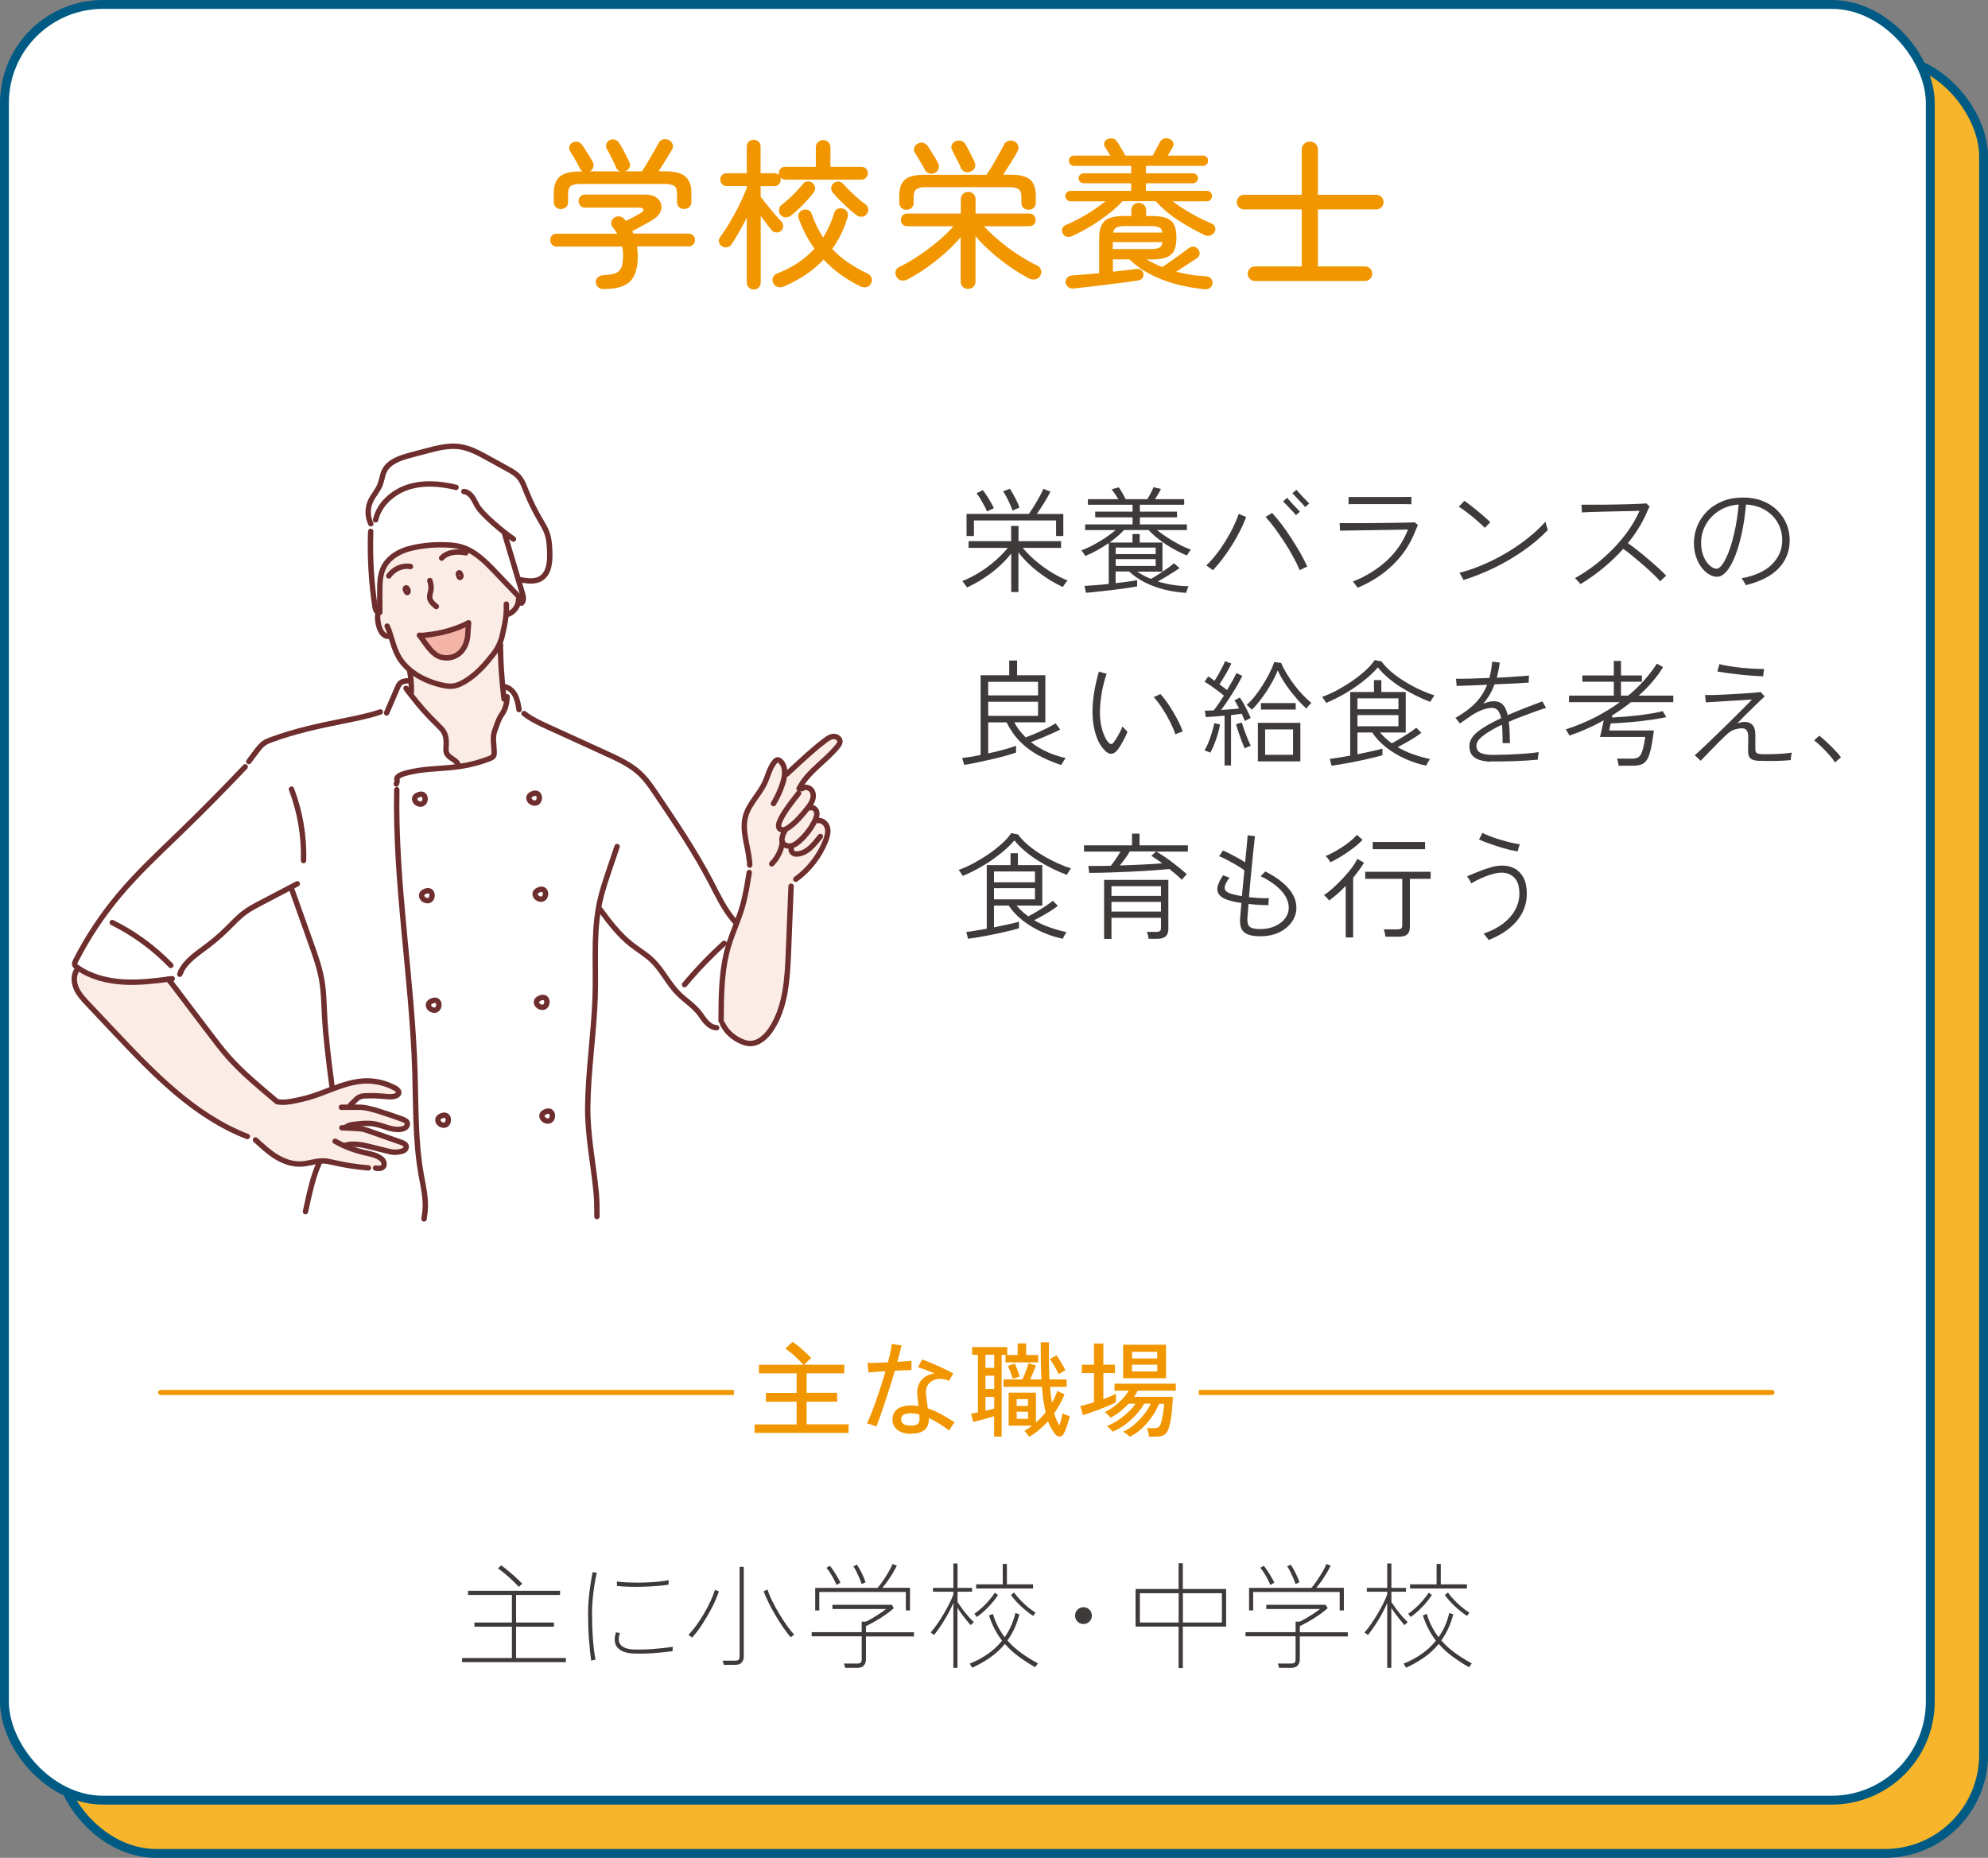 <?xml version="1.0" encoding="UTF-8"?>
<svg id="_レイヤー_2" data-name="レイヤー 2" xmlns="http://www.w3.org/2000/svg" viewBox="0 0 291.1 272.1">
  <rect x="0" y="0" width="291.1" height="272.1" fill="#808080" stroke="none"/>
  <defs>
    <style>
      .cls-1 {
        fill: #3e3a39;
      }

      .cls-2 {
        fill: #fbece5;
      }

      .cls-3 {
        fill: #fff;
      }

      .cls-4 {
        stroke: #6e2e2e;
        stroke-width: .79px;
      }

      .cls-4, .cls-5, .cls-6 {
        fill: none;
      }

      .cls-4, .cls-6 {
        stroke-linecap: round;
        stroke-linejoin: round;
      }

      .cls-5 {
        stroke: #005b84;
        stroke-miterlimit: 10;
        stroke-width: 1.3px;
      }

      .cls-6 {
        stroke: #f29600;
        stroke-width: .74px;
      }

      .cls-7 {
        fill: #f29600;
      }

      .cls-8 {
        fill: #f7b52c;
      }

      .cls-9 {
        fill: #f4b3a7;
      }
    </style>
  </defs>
  <g id="_レイヤー_1-2" data-name="レイヤー 1">
    <g>
      <g>
        <rect class="cls-8" x="8.45" y="8.45" width="282" height="263" rx="14.44" ry="14.44"/>
        <rect class="cls-5" x="8.45" y="8.45" width="282" height="263" rx="14.44" ry="14.44"/>
        <rect class="cls-3" x=".65" y=".65" width="282" height="263" rx="14.44" ry="14.44"/>
        <rect class="cls-5" x=".65" y=".65" width="282" height="263" rx="14.44" ry="14.44"/>
      </g>
      <path class="cls-1" d="M67.66,243.44v-.61h7.3v-4.59h-5.49v-.61h5.49v-4.04h-6.42v-.61h13.47v.61h-6.44v4.04h5.54v.61h-5.54v4.59h7.3v.61h-15.21ZM75.96,232.41c-.26-.29-.57-.61-.92-.94-.35-.33-.72-.66-1.09-.97s-.72-.58-1.03-.79l.46-.46c.3.21.64.48,1.01.79.37.31.74.63,1.11.96s.68.65.96.94l-.49.47Z"/>
      <path class="cls-1" d="M87.38,230.35c-.12.57-.24,1.2-.35,1.88-.11.68-.19,1.36-.25,2.05-.06.69-.09,1.36-.09,1.99,0,1.33.04,2.58.13,3.74.08,1.17.21,2.18.38,3.05l-.64.15c-.12-.92-.23-1.98-.32-3.16s-.13-2.44-.13-3.79c0-.64.03-1.31.09-2.01.06-.7.14-1.39.25-2.08.1-.69.21-1.32.32-1.91l.63.08ZM98.51,241.19l-.03.64c-.98.12-1.92.22-2.83.29-.91.07-1.85.08-2.83.05-1.09-.03-1.88-.31-2.37-.83-.48-.52-.57-1.28-.25-2.28l.57.12c-.27.8-.21,1.39.17,1.78s1.01.59,1.89.62c1.01.02,1.99,0,2.93-.08.94-.07,1.86-.18,2.75-.31ZM97.92,231.45l-.03.64c-.48.08-1.05.14-1.71.19s-1.33.09-2.04.11c-.7.02-1.39.03-2.04,0s-1.24-.05-1.75-.11l-.03-.66c.46.07,1.02.12,1.69.14.66.03,1.36.03,2.09.02.73-.02,1.43-.05,2.1-.11s1.24-.14,1.71-.24Z"/>
      <path class="cls-1" d="M101.33,239.84l-.52-.41c.36-.36.73-.8,1.11-1.32.38-.52.74-1.08,1.1-1.68.36-.6.68-1.21.97-1.83s.53-1.21.71-1.76l.57.24c-.25.73-.59,1.51-1.01,2.35-.43.83-.9,1.64-1.4,2.41s-1.01,1.44-1.52,2ZM105.98,243.83c-.01-.09-.04-.2-.08-.32s-.08-.22-.1-.29h1.84c.25,0,.42-.05.52-.14s.14-.25.14-.46v-13.14h.61v13.16c0,.33-.1.61-.3.84-.2.24-.52.35-.96.35h-1.66ZM115.78,239.79c-.32-.36-.67-.82-1.06-1.38s-.77-1.16-1.15-1.8c-.38-.64-.72-1.28-1.03-1.9s-.55-1.18-.72-1.66l.57-.25c.16.51.39,1.08.7,1.71s.66,1.26,1.04,1.89.76,1.21,1.14,1.74c.38.53.72.95,1.02,1.25l-.52.41Z"/>
      <path class="cls-1" d="M123.75,244.25c-.01-.09-.04-.2-.08-.32-.04-.12-.07-.22-.09-.29h1.94c.25,0,.42-.04.52-.14.1-.09.14-.25.14-.47v-3.38h-7.33v-.61h7.33v-1.54h.61c.25-.11.55-.27.91-.48.36-.21.73-.44,1.1-.68.37-.25.69-.48.96-.69h-7.87v-.61h8.7l.29.49c-.36.33-.79.66-1.29,1.01s-1,.66-1.5.94-.93.51-1.29.68v.9h7.03v.61h-7.03v3.38c0,.34-.1.62-.3.86-.2.24-.52.36-.96.36h-1.77ZM119.37,235.87v-3.31h9.12c.17-.18.36-.42.58-.73.22-.3.44-.63.66-.98.22-.35.42-.68.59-1,.17-.32.3-.58.36-.79l.64.24c-.15.32-.34.67-.57,1.06-.24.39-.49.79-.76,1.17s-.53.73-.78,1.02h4.04v3.31h-.61v-2.7h-12.67v2.7h-.61ZM122.48,232.12c-.08-.21-.2-.48-.37-.8s-.35-.64-.55-.96c-.2-.31-.38-.56-.55-.74l.51-.3c.17.2.35.46.56.77s.39.62.57.92c.18.3.32.57.41.79l-.57.32ZM126.16,232c-.06-.23-.16-.5-.3-.83-.14-.33-.29-.65-.45-.98-.16-.33-.31-.58-.46-.78l.54-.25c.13.21.29.48.46.79.17.31.33.63.47.95.15.32.25.61.32.85l-.59.25Z"/>
      <path class="cls-1" d="M139.6,244.27v-9.5c-.36.83-.8,1.67-1.31,2.51s-1.02,1.56-1.51,2.17l-.51-.35c.31-.36.64-.77.96-1.24.33-.47.64-.96.95-1.48.3-.52.58-1.02.83-1.52.25-.5.45-.95.59-1.35v-.39h-2.99v-.56h2.99v-3.58h.61v3.58h2.13v.56h-2.13v1.52c.17.26.4.58.68.97.29.39.59.76.9,1.12s.59.64.81.84l-.46.44c-.18-.19-.39-.43-.62-.72s-.47-.59-.7-.9-.44-.62-.62-.91v8.79h-.61ZM142.35,244.24l-.35-.59c.9-.35,1.76-.81,2.58-1.37.82-.56,1.53-1.23,2.15-1.99-.41-.53-.77-1.1-1.09-1.71-.32-.61-.59-1.27-.82-1.99l.57-.22c.19.65.43,1.26.73,1.83.29.57.62,1.1,1,1.58.36-.52.67-1.07.94-1.66.26-.59.47-1.22.62-1.88l.59.19c-.2.77-.45,1.46-.74,2.09-.29.63-.63,1.21-1.01,1.74.63.72,1.33,1.35,2.11,1.9.78.55,1.56,1.03,2.35,1.46l-.41.56c-.84-.48-1.64-1-2.39-1.55s-1.43-1.17-2.04-1.86c-.65.79-1.39,1.46-2.21,2.03-.82.56-1.67,1.05-2.58,1.45ZM143.03,236.82l-.35-.47c.33-.23.68-.51,1.06-.85.38-.34.74-.71,1.08-1.11s.63-.77.85-1.13l.47.34c-.39.6-.86,1.18-1.41,1.75-.55.57-1.11,1.06-1.7,1.48ZM142.94,232.65v-.61h3.89v-2.99h.61v2.99h3.83v.61h-8.33ZM151.29,236.67c-.6-.39-1.18-.86-1.76-1.39-.57-.53-1.08-1.09-1.5-1.68l.46-.36c.25.35.55.71.91,1.09.36.38.74.73,1.13,1.06.39.33.76.59,1.1.79l-.34.49Z"/>
      <path class="cls-1" d="M158.65,237.85c-.34,0-.63-.12-.87-.36s-.36-.53-.36-.87.12-.63.36-.87.53-.36.87-.36.63.12.87.36.36.53.36.87-.12.63-.36.87-.53.36-.87.36Z"/>
      <path class="cls-1" d="M172.58,244.3v-6.07h-6.3v-5.51h6.3v-3.77h.62v3.77h6.34v5.51h-6.34v6.07h-.62ZM166.91,237.63h5.68v-4.29h-5.68v4.29ZM173.21,237.63h5.71v-4.29h-5.71v4.29Z"/>
      <path class="cls-1" d="M187.28,244.25c-.01-.09-.04-.2-.08-.32-.04-.12-.07-.22-.09-.29h1.94c.25,0,.42-.04.52-.14.1-.09.14-.25.14-.47v-3.38h-7.33v-.61h7.33v-1.54h.61c.25-.11.55-.27.91-.48.36-.21.73-.44,1.1-.68.37-.25.69-.48.96-.69h-7.87v-.61h8.7l.29.49c-.36.33-.79.66-1.29,1.01s-1,.66-1.5.94-.93.51-1.29.68v.9h7.03v.61h-7.03v3.38c0,.34-.1.62-.3.86-.2.24-.52.36-.96.36h-1.77ZM182.9,235.87v-3.31h9.12c.17-.18.36-.42.58-.73.22-.3.44-.63.66-.98.22-.35.42-.68.59-1,.17-.32.3-.58.36-.79l.64.24c-.15.32-.34.67-.57,1.06-.24.39-.49.79-.76,1.17s-.53.73-.78,1.02h4.04v3.31h-.61v-2.7h-12.67v2.7h-.61ZM186.01,232.12c-.08-.21-.2-.48-.37-.8s-.35-.64-.55-.96c-.2-.31-.38-.56-.55-.74l.51-.3c.17.2.35.46.56.77s.39.62.57.92c.18.3.32.57.41.79l-.57.32ZM189.69,232c-.06-.23-.16-.5-.3-.83-.14-.33-.29-.65-.45-.98-.16-.33-.31-.58-.46-.78l.54-.25c.13.21.29.48.46.79.17.31.33.63.47.95.15.32.25.61.32.85l-.59.25Z"/>
      <path class="cls-1" d="M203.13,244.27v-9.5c-.36.83-.8,1.67-1.31,2.51s-1.02,1.56-1.51,2.17l-.51-.35c.31-.36.64-.77.96-1.24.33-.47.64-.96.95-1.48.3-.52.58-1.02.83-1.52.25-.5.45-.95.59-1.35v-.39h-2.99v-.56h2.99v-3.58h.61v3.58h2.13v.56h-2.13v1.52c.17.26.4.58.68.97.29.39.59.76.9,1.12s.59.64.81.84l-.46.44c-.18-.19-.39-.43-.62-.72s-.47-.59-.7-.9-.44-.62-.62-.91v8.79h-.61ZM205.88,244.24l-.35-.59c.9-.35,1.76-.81,2.58-1.37.82-.56,1.53-1.23,2.15-1.99-.41-.53-.77-1.1-1.09-1.71-.32-.61-.59-1.27-.82-1.99l.57-.22c.19.65.43,1.26.73,1.83.29.57.62,1.1,1,1.58.36-.52.67-1.07.94-1.66.26-.59.47-1.22.62-1.88l.59.19c-.2.77-.45,1.46-.74,2.09-.29.63-.63,1.21-1.01,1.74.63.72,1.33,1.35,2.11,1.9.78.55,1.56,1.03,2.35,1.46l-.41.56c-.84-.48-1.64-1-2.39-1.55s-1.43-1.17-2.04-1.86c-.65.79-1.39,1.46-2.21,2.03-.82.56-1.67,1.05-2.58,1.45ZM206.56,236.82l-.35-.47c.33-.23.68-.51,1.06-.85.38-.34.74-.71,1.08-1.11s.63-.77.85-1.13l.47.34c-.39.6-.86,1.18-1.41,1.75-.55.57-1.11,1.06-1.7,1.48ZM206.47,232.65v-.61h3.89v-2.99h.61v2.99h3.83v.61h-8.33ZM214.82,236.67c-.6-.39-1.18-.86-1.76-1.39-.57-.53-1.08-1.09-1.5-1.68l.46-.36c.25.35.55.71.91,1.09.36.38.74.73,1.13,1.06.39.33.76.59,1.1.79l-.34.49Z"/>
      <path class="cls-1" d="M148.07,86.71v-5.64c-.79,1.01-1.75,1.95-2.89,2.82-1.14.87-2.33,1.58-3.58,2.15-.03-.06-.1-.15-.19-.28-.09-.13-.18-.26-.28-.39-.1-.13-.17-.22-.23-.26.83-.33,1.66-.75,2.49-1.26.83-.51,1.6-1.08,2.32-1.71s1.34-1.26,1.86-1.9h-5.74v-.98h6.23v-2.23h1.08v2.23h6.23v.98h-5.61c.51.62,1.11,1.23,1.82,1.84s1.46,1.17,2.28,1.68c.82.51,1.64.93,2.46,1.26-.04.04-.12.13-.22.27-.1.14-.2.27-.29.4-.09.13-.15.22-.19.28-1.26-.59-2.46-1.32-3.6-2.2-1.14-.88-2.1-1.83-2.89-2.87v5.81h-1.08ZM141.53,78.5v-3.23h9.12c.25-.35.51-.75.79-1.2.28-.45.54-.9.78-1.34.24-.44.43-.83.57-1.14l1.03.42c-.28.55-.61,1.12-.97,1.7s-.71,1.1-1.04,1.56h3.89v3.23h-1.06v-2.28h-12.03v2.28h-1.06ZM144.52,74.9c-.08-.22-.21-.51-.4-.85s-.38-.68-.58-1.02c-.2-.34-.39-.6-.56-.78l.93-.47c.17.2.36.47.57.8.21.33.42.66.61,1,.19.33.34.61.44.84l-1.01.49ZM148.25,74.78c-.07-.24-.18-.53-.34-.9-.16-.36-.33-.72-.52-1.07-.19-.36-.36-.63-.51-.84l.98-.39c.15.2.32.48.51.82s.37.69.54,1.04c.17.35.29.65.37.9l-1.03.44Z"/>
      <path class="cls-1" d="M173.68,86.83c-1.05-.06-2.09-.21-3.13-.47-1.04-.26-2-.61-2.9-1.06-.9-.45-1.66-.99-2.31-1.6h-1.98v1.71c.65-.08,1.26-.15,1.83-.23s1-.14,1.32-.21v.9c-.28.07-.68.14-1.18.21s-1.06.15-1.66.23-1.21.15-1.82.22c-.61.07-1.16.13-1.66.18s-.89.09-1.17.11l-.22-1.01c.37-.02.88-.06,1.52-.1s1.32-.11,2.03-.19v-5.98c-.55.38-1.12.74-1.71,1.06-.59.33-1.17.6-1.73.83-.02-.06-.07-.14-.15-.26s-.16-.23-.24-.35c-.08-.11-.14-.19-.19-.22.53-.18,1.1-.43,1.72-.76.62-.33,1.22-.69,1.81-1.08.59-.39,1.09-.77,1.5-1.13h-4.46v-.83h6.94v-1.03h-5.47v-.84h5.47v-1.01h-6.54v-.81h4.46c-.15-.25-.31-.5-.49-.77-.18-.26-.34-.49-.49-.68l1.05-.29c.17.25.34.53.52.84.18.31.34.61.49.9h3.16c.16-.25.33-.55.51-.9.18-.35.31-.64.39-.85l1.1.25c-.11.23-.25.48-.41.75-.16.28-.32.53-.46.75h4.27v.81h-6.49v1.01h5.44v.84h-5.44v1.03h6.89v.83h-4.38c.43.35.93.71,1.51,1.09.58.38,1.17.72,1.78,1.04.61.32,1.17.56,1.67.74-.03.03-.1.11-.19.24-.09.12-.17.25-.24.37-.07.12-.12.21-.14.25-.66-.27-1.34-.6-2.03-.99-.69-.39-1.34-.82-1.97-1.29-.62-.47-1.17-.96-1.63-1.45h-3.6c-.28.32-.6.62-.96.93-.36.3-.74.6-1.13.9h3.34v-1.25h1.06v1.25h3.33v4.26h-3.68c.6.42,1.26.77,1.98,1.06.24-.12.51-.28.83-.48s.64-.41.97-.63c.33-.23.64-.44.92-.65.28-.21.51-.39.68-.53l.79.71c-.23.17-.52.37-.89.6-.37.23-.75.47-1.15.71-.4.24-.77.46-1.12.65,1.42.44,2.92.67,4.49.69-.03.04-.08.14-.13.29s-.1.29-.14.43-.08.24-.1.3ZM163.37,81.15h5.85v-.95h-5.85v.95ZM163.37,82.89h5.85v-1h-5.85v1Z"/>
      <path class="cls-1" d="M177.6,83.52s-.14-.12-.27-.21-.27-.19-.4-.29c-.13-.1-.23-.16-.3-.19.45-.43.91-.94,1.38-1.53.47-.59.92-1.23,1.35-1.92.43-.69.83-1.39,1.17-2.09.35-.71.64-1.39.86-2.04.07.03.17.08.32.15s.3.13.45.19c.15.06.26.1.31.13-.35.93-.79,1.88-1.32,2.84-.53.96-1.1,1.86-1.71,2.71-.61.85-1.23,1.6-1.85,2.26ZM190.32,83.52c-.27-.64-.61-1.33-1-2.05s-.83-1.45-1.3-2.16c-.47-.71-.94-1.38-1.4-2.01-.47-.63-.9-1.16-1.31-1.6.07-.03.17-.09.3-.17.13-.08.27-.16.41-.25.13-.08.22-.14.25-.16.43.46.88,1,1.35,1.62.47.62.94,1.28,1.4,1.99.46.71.9,1.43,1.32,2.15.42.73.78,1.43,1.08,2.1-.06.02-.16.07-.31.14s-.31.15-.46.22c-.16.07-.26.13-.32.16ZM189.76,75.44c-.08-.1-.2-.25-.37-.43s-.35-.38-.56-.59c-.2-.21-.39-.41-.56-.59s-.3-.32-.39-.4l.59-.52c.09.1.22.25.38.43s.34.39.54.6c.2.21.38.41.56.59.17.18.31.32.4.41l-.59.51ZM191.12,74.27c-.08-.1-.2-.25-.37-.43s-.35-.39-.56-.6-.39-.41-.56-.6c-.17-.19-.3-.32-.39-.4l.59-.51c.09.1.22.25.38.43.16.19.34.38.54.59.2.21.38.4.56.58.17.18.31.32.4.41l-.59.52Z"/>
      <path class="cls-1" d="M198.8,86.08s-.08-.13-.18-.25-.19-.25-.3-.39c-.1-.13-.17-.22-.22-.27,1.87-.73,3.51-1.74,4.92-3.02,1.41-1.28,2.46-2.82,3.15-4.6-.3.01-.71.02-1.22.03-.51,0-1.09.01-1.72.03-.64.01-1.29.02-1.98.03-.68.01-1.35.02-1.99.03-.65.01-1.24.02-1.77.03s-.96.01-1.28.03c0-.04,0-.15,0-.31s-.01-.33-.03-.49c-.01-.16-.02-.27-.02-.31.34,0,.81,0,1.42,0,.61,0,1.29,0,2.05,0,.76,0,1.54-.01,2.33-.02.79,0,1.55-.01,2.26-.03.71-.01,1.33-.02,1.85-.03.52-.01.87-.03,1.06-.05.03.03.11.1.24.19s.21.17.25.21c-.04.11-.1.25-.18.41-.07.16-.14.32-.19.47-.75,1.93-1.86,3.59-3.31,4.98-1.45,1.4-3.17,2.51-5.15,3.33ZM197.47,73.87c0-.06,0-.16,0-.31s0-.3,0-.46,0-.26-.02-.31c.2,0,.53,0,.98,0,.45,0,.97,0,1.56,0h3.78c.63,0,1.19,0,1.7,0,.51,0,.91-.01,1.2-.02v.29c0,.15,0,.3,0,.46,0,.15,0,.26,0,.33-.29-.01-.68-.02-1.17-.02h-3.51c-.64,0-1.25,0-1.83,0s-1.11,0-1.58,0-.83,0-1.07.02Z"/>
      <path class="cls-1" d="M217.42,77.31c-.19-.2-.45-.45-.76-.73-.32-.29-.66-.58-1.02-.88-.37-.3-.73-.58-1.08-.84-.36-.26-.67-.48-.96-.65.04-.04.13-.13.25-.25l.35-.37c.12-.12.19-.2.21-.24.38.25.81.56,1.29.95s.95.77,1.4,1.16.83.73,1.12,1.02c-.03.03-.11.11-.23.24s-.23.24-.35.36c-.11.12-.19.2-.24.24ZM214.31,84.95c-.02-.06-.08-.16-.17-.31-.09-.15-.18-.31-.26-.46-.08-.16-.14-.25-.18-.29,1.12-.28,2.25-.67,3.4-1.16,1.15-.49,2.29-1.06,3.4-1.71,1.11-.65,2.16-1.37,3.15-2.15.99-.78,1.88-1.6,2.65-2.46.01.06.04.18.09.36s.1.37.16.54.09.28.1.31c-1.04,1.08-2.22,2.09-3.56,3.02s-2.75,1.77-4.25,2.5c-1.5.73-3.01,1.33-4.54,1.81Z"/>
      <path class="cls-1" d="M231.41,85.54c-.03-.06-.1-.14-.21-.26s-.22-.24-.33-.36c-.11-.12-.2-.21-.25-.25,1-.55,1.98-1.2,2.93-1.93.95-.74,1.85-1.54,2.69-2.4.84-.86,1.58-1.76,2.24-2.7.65-.93,1.18-1.88,1.59-2.82-.36.01-.83.02-1.41.03-.58.01-1.21.02-1.88.04-.67.02-1.34.03-2,.05-.66.02-1.27.03-1.82.05-.55.02-.99.04-1.32.06,0-.06,0-.16-.02-.32-.01-.16-.02-.32-.03-.48,0-.16-.01-.27-.03-.33.33,0,.75,0,1.28,0,.52,0,1.11,0,1.75,0s1.29-.01,1.95-.03c.66-.01,1.29-.03,1.9-.04.61-.02,1.14-.04,1.6-.06.46-.02.8-.04,1.02-.07.03.03.12.11.25.24s.21.2.25.24c-.08.11-.16.25-.23.41s-.14.33-.21.5c-.7,1.58-1.62,3.06-2.75,4.44.39.27.85.61,1.38,1.03s1.06.85,1.6,1.31,1.04.9,1.51,1.33c.47.43.84.79,1.12,1.1-.04.03-.13.11-.26.23-.13.12-.26.23-.38.35-.12.11-.2.19-.24.24-.26-.3-.61-.67-1.06-1.1-.45-.43-.94-.88-1.48-1.34-.54-.47-1.06-.91-1.56-1.32s-.95-.74-1.32-.99c-.89.99-1.86,1.92-2.92,2.8-1.05.87-2.17,1.66-3.34,2.36Z"/>
      <path class="cls-1" d="M255.64,85.7c-.02-.06-.08-.16-.16-.3-.08-.14-.17-.28-.26-.42-.09-.14-.16-.23-.22-.28,1.99-.37,3.49-1.06,4.48-2.06.99-1,1.49-2.17,1.49-3.5,0-.92-.21-1.77-.63-2.53s-1.03-1.39-1.82-1.88c-.79-.49-1.74-.77-2.86-.84-.12,1.45-.32,2.82-.59,4.1s-.59,2.4-.97,3.37c-.38.97-.79,1.73-1.25,2.28s-.93.83-1.41.83c-.41,0-.81-.12-1.22-.37-.41-.25-.77-.59-1.1-1.04-.33-.44-.59-.97-.79-1.58-.2-.61-.29-1.27-.29-1.98,0-.82.16-1.63.47-2.42.32-.79.78-1.5,1.39-2.13.61-.63,1.37-1.13,2.26-1.51s1.92-.57,3.08-.57c1.07,0,2.02.17,2.86.5s1.55.79,2.15,1.38c.59.59,1.04,1.25,1.35,2,.31.75.46,1.55.46,2.39,0,1.6-.54,2.96-1.61,4.09s-2.68,1.95-4.81,2.47ZM251.38,83.28c.26,0,.55-.22.86-.67.31-.44.63-1.08.94-1.91.31-.83.59-1.82.84-2.96.25-1.15.44-2.43.57-3.85-1.12.09-2.08.4-2.91.94-.82.54-1.46,1.21-1.91,2.02-.45.81-.68,1.69-.68,2.64,0,.74.12,1.4.35,1.97.24.57.53,1.02.89,1.34.35.33.7.49,1.04.49Z"/>
      <path class="cls-1" d="M155.4,112.05c-1.22-.41-2.33-.88-3.33-1.42-1-.54-1.9-1.21-2.68-1.99-.78-.79-1.44-1.73-1.99-2.84h-2.7v4.54c.57-.12,1.13-.25,1.66-.39.54-.13,1.02-.27,1.44-.4.43-.13.75-.24.98-.33v1c-.45.16-1.01.33-1.67.51-.67.18-1.36.36-2.09.52-.73.17-1.44.32-2.11.46s-1.25.25-1.72.31l-.3-1.01c.33-.03.73-.09,1.2-.16.47-.07.97-.17,1.5-.28v-11.67h4.19v-2.16h1.15v2.16h4.14v6.89h-4.54c.21.42.46.81.74,1.17s.59.7.91,1.03c.32-.11.67-.25,1.07-.41.4-.16.81-.34,1.23-.54s.82-.39,1.18-.58.67-.37.92-.52l.66.91c-.34.17-.75.37-1.25.59-.5.22-1.01.45-1.55.67s-1.03.41-1.48.58c.73.59,1.54,1.07,2.42,1.46.88.39,1.77.68,2.67.87-.04.04-.12.14-.22.3s-.19.3-.28.45c-.08.15-.14.24-.16.29ZM144.7,101.85h7.3v-1.99h-7.3v1.99ZM144.7,104.84h7.3v-2.06h-7.3v2.06Z"/>
      <path class="cls-1" d="M161.79,109.92c-.55-.54-.99-1.28-1.3-2.22s-.48-1.94-.51-3c-.03-1,.04-2.04.21-3.13s.41-2.15.72-3.21c.07.02.18.06.33.1s.31.09.46.13c.16.04.27.06.34.08-.35,1.03-.6,2.05-.76,3.08-.16,1.03-.23,1.99-.22,2.89.02.81.14,1.58.36,2.32.22.74.5,1.31.84,1.73.3.37.59.37.86-.02.12-.17.26-.38.42-.64.16-.26.31-.54.46-.83.15-.29.27-.56.36-.81.04.06.12.14.23.26.11.12.21.23.32.33.11.1.17.17.19.2-.17.43-.39.88-.65,1.36s-.51.88-.75,1.21c-.6.8-1.24.86-1.93.17ZM172.11,107.56c-.19-.58-.45-1.19-.78-1.85-.33-.66-.7-1.3-1.11-1.93-.41-.63-.84-1.19-1.29-1.69.07-.02.17-.06.31-.12.14-.06.28-.12.41-.19.13-.07.22-.11.26-.14.43.47.86,1.03,1.28,1.67.43.64.82,1.3,1.17,1.97.36.67.63,1.29.82,1.85-.04.01-.14.04-.29.1s-.3.11-.45.17c-.15.06-.27.11-.35.15Z"/>
      <path class="cls-1" d="M177.23,110.23s-.13-.06-.25-.1c-.12-.04-.24-.09-.36-.14s-.21-.08-.25-.09c.2-.32.4-.7.58-1.17.19-.46.35-.94.51-1.44.15-.5.27-.96.35-1.38l.84.19c-.12.7-.32,1.42-.58,2.18-.26.75-.54,1.41-.84,1.96ZM179.31,112.1v-7.28c-.51.04-1,.08-1.49.12s-.9.06-1.25.08l-.15-.93c.34-.01.77-.03,1.3-.05.21-.26.45-.58.71-.96.26-.38.52-.78.79-1.2-.26-.21-.55-.45-.88-.69-.33-.25-.66-.49-1-.73-.34-.24-.65-.44-.95-.61l.52-.78c.15.09.3.19.46.29.16.11.32.22.48.35.18-.28.37-.61.58-.97.21-.37.4-.72.57-1.06.17-.34.3-.62.38-.84l.93.34c-.21.45-.48.96-.81,1.53-.33.57-.64,1.07-.93,1.51l.57.44c.19.15.37.28.54.41.29-.5.56-.97.81-1.41.25-.45.43-.81.56-1.09l.86.42c-.24.5-.53,1.04-.88,1.63-.35.59-.72,1.18-1.1,1.76s-.75,1.11-1.12,1.6c.47-.03.94-.07,1.41-.1.47-.03.88-.07,1.22-.12-.11-.23-.23-.44-.34-.64-.11-.2-.23-.38-.34-.54l.79-.42c.28.41.57.89.86,1.45.29.56.53,1.08.73,1.54-.05.02-.13.06-.25.13-.12.06-.25.12-.37.19s-.21.1-.25.13c-.06-.16-.12-.33-.2-.52s-.16-.37-.25-.55c-.21.03-.45.07-.72.1-.26.03-.54.07-.84.1v7.38h-1ZM182.26,109.6c-.13-.28-.28-.64-.45-1.07-.16-.43-.32-.88-.47-1.33-.15-.45-.27-.83-.36-1.13l.86-.25c.09.32.21.68.36,1.11.15.42.31.84.48,1.25s.33.76.47,1.04c-.04.01-.13.04-.26.1-.13.06-.26.11-.38.17s-.21.1-.25.12ZM183.31,103.94s-.1-.12-.21-.21c-.11-.1-.21-.19-.32-.29-.11-.1-.18-.16-.23-.19.41-.36.81-.8,1.22-1.32.41-.52.8-1.07,1.17-1.66s.69-1.17.98-1.74c.29-.57.51-1.1.67-1.57l1.01.13c.2.5.47,1.02.81,1.58s.72,1.11,1.13,1.66c.42.55.84,1.05,1.28,1.5s.84.83,1.22,1.12c-.06.03-.14.11-.25.23-.11.12-.22.23-.31.35-.1.11-.16.19-.19.24-.38-.34-.78-.73-1.19-1.19-.41-.46-.81-.94-1.2-1.45-.39-.51-.74-1.02-1.05-1.53s-.56-.98-.75-1.42c-.16.41-.37.87-.64,1.38-.27.52-.58,1.04-.93,1.58-.35.54-.71,1.04-1.09,1.53s-.75.91-1.12,1.27ZM184.19,111.51v-5.64h6.22v5.64h-6.22ZM184.64,103.92v-.95h5.09v.95h-5.09ZM185.25,110.55h4.09v-3.72h-4.09v3.72Z"/>
      <path class="cls-1" d="M194.17,102.93c-.02-.06-.07-.14-.15-.26-.08-.12-.16-.24-.24-.35-.08-.12-.15-.2-.19-.25.7-.25,1.43-.57,2.19-.98.76-.41,1.5-.86,2.21-1.35.72-.5,1.36-1,1.94-1.53.58-.52,1.03-1.03,1.36-1.53l1,.19c.38.54.89,1.07,1.51,1.59.62.52,1.3,1,2.04,1.44.73.45,1.46.83,2.2,1.17.73.33,1.4.59,2.01.77-.05.06-.11.15-.2.28-.09.13-.17.26-.25.39-.08.13-.14.22-.17.28-.62-.23-1.29-.51-2-.86-.71-.35-1.43-.74-2.14-1.18-.71-.44-1.37-.92-1.98-1.43-.61-.51-1.13-1.04-1.55-1.58-.57.68-1.28,1.34-2.1,1.99s-1.71,1.26-2.65,1.81c-.94.55-1.88,1.02-2.81,1.4ZM194.97,112.15l-.25-1.01c.33-.03.75-.09,1.28-.18.53-.08,1.1-.18,1.71-.3v-9.31h3.48v-1.74h1.08v1.74h3.57v5.93h-3.77c.26.3.53.59.82.85s.59.51.9.73c.39-.2.82-.44,1.28-.72.46-.28.89-.55,1.31-.83.42-.28.75-.52,1-.73l.74.74c-.28.23-.62.46-1.02.72-.4.25-.81.5-1.24.74s-.83.46-1.2.65c.7.41,1.44.75,2.23,1.03.79.28,1.62.52,2.5.71-.03.04-.09.14-.18.27-.08.14-.16.27-.23.4-.07.13-.11.23-.12.3-1.01-.2-2.03-.53-3.04-.98-1.01-.45-1.95-1-2.8-1.66s-1.55-1.4-2.09-2.22h-2.16v3.19c.77-.16,1.49-.31,2.16-.46.68-.15,1.18-.27,1.5-.37v.96c-.28.09-.67.2-1.16.32s-1.03.25-1.62.38c-.59.13-1.18.25-1.77.36-.59.11-1.14.21-1.66.3-.51.08-.93.14-1.26.18ZM198.77,103.87h6v-1.59h-6v1.59ZM198.77,106.37h6v-1.64h-6v1.64Z"/>
      <path class="cls-1" d="M218.25,111.56c-.54-.02-1.04-.1-1.51-.23-.47-.13-.85-.35-1.14-.68-.29-.32-.44-.78-.44-1.38,0-.73.38-1.42,1.15-2.05.77-.64,1.93-1.31,3.5-2.04-.21-1-.64-1.5-1.27-1.5-.48,0-1,.1-1.54.31-.54.21-1.05.48-1.54.8-.21.16-.48.34-.79.55-.31.21-.61.41-.9.62-.03-.04-.1-.12-.19-.24-.09-.11-.18-.23-.27-.35-.09-.12-.16-.19-.2-.23,1.21-.68,2.18-1.4,2.93-2.17s1.32-1.66,1.71-2.68c-.9.04-1.75.08-2.56.11s-1.44.05-1.9.06c0-.04,0-.14-.02-.29-.01-.15-.03-.3-.04-.45-.02-.15-.03-.26-.04-.31.51.01,1.2,0,2.09-.02.88-.02,1.82-.06,2.81-.1.19-.73.33-1.53.41-2.38.07,0,.17.01.32.03s.3.04.45.06c.15.02.26.03.33.03-.04.39-.1.78-.18,1.15s-.15.73-.24,1.08c.68-.03,1.32-.07,1.93-.11.61-.04,1.16-.08,1.65-.11.48-.03.86-.07,1.13-.1,0,.04,0,.14-.02.29-.01.15-.02.29-.02.44v.3c-.29.02-.7.05-1.22.08-.52.03-1.1.07-1.76.09s-1.33.06-2.03.09c-.38,1.06-.94,2-1.66,2.84.26-.11.52-.2.78-.27.26-.07.51-.1.76-.1.56,0,1,.16,1.33.49.32.33.56.84.72,1.54.39-.16.8-.33,1.22-.51.42-.18.87-.36,1.34-.54.56-.22,1.08-.42,1.55-.59.47-.17.79-.29.97-.37.03.04.09.14.16.28.07.14.15.28.23.41.08.14.13.23.15.27-.18.04-.42.12-.73.23-.31.11-.64.22-.99.35-.35.12-.68.24-.98.36-.5.18-.97.36-1.44.54-.46.18-.9.37-1.32.56.06.42.1.88.12,1.4.02.52.04,1.09.05,1.71h-.31c-.15,0-.3,0-.46,0-.15,0-.26,0-.31,0,0-.53,0-1.02-.02-1.47-.01-.45-.03-.86-.07-1.22-1.16.55-2.07,1.08-2.74,1.6-.67.51-1,1-1,1.46,0,.26.06.49.17.68.11.2.33.36.64.47s.77.19,1.35.21c.36,0,.84,0,1.44-.02.6-.01,1.24-.03,1.93-.07.69-.03,1.35-.08,1.99-.13s1.17-.12,1.6-.19c-.01.07-.03.18-.05.34-.02.16-.04.31-.06.46-.02.15-.03.26-.03.31-.46.04-1.01.09-1.63.13-.62.04-1.27.07-1.94.09-.67.02-1.3.04-1.89.04-.59,0-1.08,0-1.48,0Z"/>
      <path class="cls-1" d="M237.02,112.14c-.02-.13-.06-.31-.1-.52-.05-.21-.09-.38-.14-.51h2.11c.32,0,.58-.03.79-.1.21-.07.38-.21.52-.41.14-.21.27-.53.38-.95.11-.43.22-1,.34-1.72h-6.64c.04-.13.1-.34.16-.62.06-.28.13-.59.2-.91.07-.33.14-.62.19-.9-.79.44-1.6.85-2.44,1.22-.84.38-1.7.72-2.58,1.02-.02-.07-.07-.16-.15-.29-.08-.12-.15-.25-.23-.37s-.13-.21-.16-.25c1.55-.51,2.99-1.1,4.31-1.78,1.32-.68,2.52-1.42,3.6-2.21h-7.43v-.96h6.56v-2.04h-4.61v-.91h4.61v-2.13h1.05v2.13h3.06v.91h-3.06v2.04h1.05c.9-.74,1.7-1.51,2.4-2.31.7-.79,1.3-1.59,1.81-2.37l.9.51c-.45.74-.98,1.46-1.58,2.16-.6.7-1.26,1.37-1.99,2.01h5.07v.96h-6.2c-.86.69-1.76,1.32-2.72,1.91-.01.05-.02.1-.03.16s-.01.12-.03.18c.6-.03,1.24-.08,1.93-.13.69-.06,1.38-.13,2.07-.21.69-.08,1.33-.18,1.93-.28.6-.1,1.1-.21,1.5-.32l.52.88c-.62.14-1.38.27-2.29.4-.91.13-1.87.24-2.89.33-1.02.09-2.01.16-2.96.2-.05.21-.09.41-.13.59-.04.18-.07.33-.09.44h6.55c-.15,1.15-.3,2.07-.46,2.76-.16.69-.35,1.21-.58,1.55-.23.34-.51.57-.85.68s-.75.17-1.25.17h-2.03Z"/>
      <path class="cls-1" d="M257.62,111.44c-.62-.03-1.05-.15-1.29-.35-.24-.2-.36-.56-.36-1.08,0-.18,0-.4,0-.67s.01-.52.02-.77c0-.25,0-.43,0-.56.01-.6-.11-.99-.36-1.18-.25-.19-.68-.22-1.28-.08-.38.09-.7.21-.94.37-.24.16-.53.4-.87.73-.26.25-.56.54-.9.88-.34.34-.68.68-1.02,1.04-.34.36-.66.68-.94.97s-.5.52-.66.69c-.04-.06-.13-.14-.25-.25s-.25-.23-.36-.34-.21-.19-.26-.22c.3-.26.68-.6,1.13-1.03.45-.43.95-.9,1.49-1.42.54-.52,1.09-1.05,1.66-1.61.56-.55,1.11-1.09,1.64-1.61.53-.52,1.01-1,1.44-1.44.43-.43.77-.79,1.03-1.06-.38.03-.88.07-1.48.1-.6.03-1.24.07-1.91.11-.67.04-1.31.08-1.91.12-.6.04-1.09.07-1.46.09,0-.07,0-.17-.03-.32-.02-.15-.03-.3-.05-.45-.02-.15-.03-.26-.04-.31.34.01.79,0,1.34,0,.56-.02,1.17-.04,1.83-.08.66-.03,1.32-.07,1.98-.11.65-.04,1.25-.08,1.78-.12.54-.04.95-.08,1.24-.13.02.03.07.1.15.19.08.09.16.18.25.27.08.09.14.15.16.19-.11.1-.32.3-.62.59-.3.29-.66.63-1.06,1.02-.4.39-.81.79-1.22,1.2s-.79.79-1.12,1.14c.79-.28,1.43-.29,1.92-.03.49.26.74.83.74,1.72v.69c0,.28,0,.55,0,.8,0,.25,0,.45,0,.58,0,.27.06.46.19.56.12.1.38.16.76.19.26.01.58.01.96,0,.38,0,.78-.02,1.2-.03.42-.02.83-.04,1.22-.08.39-.04.73-.08,1.01-.13-.02.06-.04.16-.07.32-.02.16-.04.32-.06.47-.02.16-.03.26-.03.32-.32.02-.68.04-1.1.07s-.84.04-1.28.05c-.43.01-.84.01-1.23,0s-.71-.01-.97-.03ZM258.19,99.06c-.47-.02-1.01-.06-1.62-.1-.61-.04-1.23-.1-1.87-.17-.64-.07-1.24-.14-1.8-.22-.56-.08-1.04-.16-1.44-.24.02-.06.06-.16.1-.3s.09-.3.13-.45c.04-.15.06-.26.06-.31.44.11.94.21,1.5.3s1.14.17,1.75.23c.61.06,1.2.11,1.77.14.57.03,1.09.04,1.55.03-.01.06-.03.16-.05.32-.02.16-.04.31-.06.46-.02.15-.03.25-.03.3Z"/>
      <path class="cls-1" d="M268.7,111.68c-.19-.33-.47-.7-.84-1.11s-.75-.81-1.15-1.2c-.4-.39-.76-.7-1.07-.94l.74-.68c.34.25.72.57,1.13.96.42.39.81.78,1.19,1.18.38.4.67.74.87,1.02l-.88.76Z"/>
      <path class="cls-1" d="M140.95,128.27c-.02-.06-.07-.14-.15-.26-.08-.12-.16-.24-.24-.35-.08-.12-.15-.2-.19-.25.7-.25,1.43-.57,2.19-.98.76-.41,1.5-.86,2.21-1.35.72-.5,1.36-1,1.94-1.53.58-.52,1.03-1.03,1.36-1.53l1,.19c.38.54.89,1.07,1.51,1.59.62.52,1.3,1,2.04,1.44.73.45,1.46.83,2.2,1.17.73.33,1.4.59,2.01.77-.05.06-.11.15-.2.28-.09.13-.17.26-.25.39-.08.13-.14.22-.17.28-.62-.23-1.29-.51-2-.86-.71-.35-1.43-.74-2.14-1.18-.71-.44-1.37-.92-1.98-1.43-.61-.51-1.13-1.04-1.55-1.58-.57.68-1.28,1.34-2.1,1.99s-1.71,1.26-2.65,1.81c-.94.55-1.88,1.02-2.81,1.4ZM141.75,137.5l-.25-1.01c.33-.03.75-.09,1.28-.18.53-.08,1.1-.18,1.71-.3v-9.31h3.48v-1.74h1.08v1.74h3.57v5.93h-3.77c.26.3.53.59.82.85s.59.51.9.73c.39-.2.82-.44,1.28-.72.46-.28.89-.55,1.31-.83.42-.28.75-.52,1-.73l.74.74c-.28.23-.62.46-1.02.72-.4.25-.81.5-1.24.74s-.83.46-1.2.65c.7.41,1.44.75,2.23,1.03.79.28,1.62.52,2.5.71-.03.04-.09.14-.18.27-.08.14-.16.27-.23.4-.07.13-.11.23-.12.3-1.01-.2-2.03-.53-3.04-.98-1.01-.45-1.95-1-2.8-1.66s-1.55-1.4-2.09-2.22h-2.16v3.19c.77-.16,1.49-.31,2.16-.46.68-.15,1.18-.27,1.5-.37v.96c-.28.09-.67.2-1.16.32s-1.03.25-1.62.38c-.59.13-1.18.25-1.77.36-.59.11-1.14.21-1.66.3-.51.08-.93.14-1.26.18ZM145.55,129.22h6v-1.59h-6v1.59ZM145.55,131.72h6v-1.64h-6v1.64Z"/>
      <path class="cls-1" d="M173.05,128.85c-.47-.47-1.08-1-1.81-1.57-.72.07-1.57.13-2.56.2-.99.07-2.02.13-3.1.18s-2.15.09-3.2.13c-1.05.03-2.01.05-2.88.05l-.14-1.01c.5,0,1.02,0,1.58,0s1.13-.01,1.71-.03c.24-.29.48-.62.74-1s.48-.73.68-1.08h-5.34v-.91h7.03v-1.72h1.1v1.72h7.08v.91h-4.63c.33.18.69.41,1.1.68.41.28.82.57,1.23.88s.81.62,1.18.92.69.59.96.84c-.04.03-.12.11-.23.23-.11.12-.21.23-.31.35-.1.11-.17.19-.2.24ZM161.67,137.5v-8.63h9.41v7.2c0,.95-.52,1.42-1.57,1.42h-1.33c-.01-.16-.04-.34-.09-.54-.05-.2-.1-.36-.16-.47h1.4c.25,0,.42-.04.52-.13.1-.09.15-.24.15-.46v-1.47h-7.25v3.09h-1.08ZM162.75,131.21h7.25v-1.42h-7.25v1.42ZM162.75,133.51h7.25v-1.42h-7.25v1.42ZM163.97,126.75c1.15-.03,2.27-.08,3.37-.13,1.1-.05,2.05-.11,2.85-.18-.28-.21-.56-.41-.84-.6-.28-.19-.54-.35-.76-.5l.71-.64h-3.87c-.19.34-.42.69-.68,1.05-.26.36-.52.69-.78,1Z"/>
      <path class="cls-1" d="M184.48,137.12c-1.06,0-1.82-.19-2.28-.57-.46-.38-.67-1-.62-1.88.01-.19.03-.5.07-.93.03-.43.08-.92.13-1.49-.8-.12-1.46-.27-1.99-.44-.86-.28-1.36-.7-1.5-1.26-.15-.56.12-1.34.81-2.36.09.04.25.11.48.19.23.08.39.13.46.15-.37.51-.6.92-.68,1.22-.08.31-.03.55.14.73.17.17.44.32.8.43.41.12.92.24,1.55.34.06-.6.12-1.22.18-1.87.06-.65.12-1.29.18-1.92-.32-.24-.71-.49-1.17-.76-.47-.27-.93-.53-1.39-.77-.46-.24-.84-.42-1.15-.53.04-.04.11-.13.19-.24.08-.12.16-.24.23-.36s.12-.2.14-.24c.27.1.6.25.98.45s.78.41,1.18.63c.41.22.77.44,1.1.66.07-.7.13-1.33.19-1.91.06-.57.1-1.04.13-1.41s.04-.58.04-.65c.07.01.17.03.32.05s.3.04.45.05c.15.01.26.02.31.03-.01.08-.04.32-.08.73s-.1.93-.17,1.56c-.07.64-.14,1.33-.21,2.09s-.15,1.53-.22,2.31c-.07.79-.14,1.54-.19,2.25.47.04.96.08,1.47.12.51.03.99.05,1.45.03-.01.04-.03.14-.04.29-.02.15-.03.29-.03.43,0,.14,0,.24,0,.3-.46,0-.94-.02-1.44-.05-.5-.03-.99-.08-1.48-.13-.04.52-.08.97-.11,1.35-.03.38-.05.67-.06.86-.02.55.1.94.37,1.15s.77.32,1.5.32c.79,0,1.5-.13,2.13-.41.63-.27,1.13-.64,1.5-1.12.37-.48.56-1.02.56-1.61,0-.83-.35-1.65-1.06-2.44-.71-.79-1.73-1.52-3.07-2.17.04-.03.12-.1.21-.19l.3-.3c.1-.1.16-.17.19-.2,1.48.75,2.6,1.58,3.38,2.47s1.17,1.85,1.17,2.86c0,.72-.22,1.4-.65,2.03s-1.04,1.14-1.83,1.54c-.79.39-1.73.59-2.82.59Z"/>
      <path class="cls-1" d="M197.05,137.29v-7.54c-.41.42-.81.81-1.22,1.17s-.81.68-1.21.96c-.09-.12-.21-.26-.35-.41-.15-.15-.28-.28-.41-.38.41-.26.85-.6,1.33-1.03.48-.43.95-.9,1.43-1.4.47-.51.9-1.01,1.28-1.51.38-.5.66-.96.85-1.36l.98.56c-.21.35-.45.71-.72,1.08-.27.37-.56.74-.87,1.12v8.75h-1.08ZM194.82,126.28c-.08-.12-.19-.28-.32-.46-.14-.19-.26-.33-.39-.45.53-.21,1.08-.49,1.66-.83s1.13-.7,1.64-1.1c.51-.39.94-.78,1.28-1.17l.83.73c-.39.42-.87.84-1.43,1.26-.56.42-1.13.81-1.71,1.17s-1.1.64-1.56.85ZM202.88,137.19c-.02-.16-.06-.35-.11-.57s-.1-.39-.16-.51h2.06c.24,0,.41-.04.51-.14.1-.09.15-.25.15-.47v-6.79h-5.42v-1.03h9.58v1.03h-3.04v7.06c0,.48-.13.84-.38,1.07-.25.23-.66.35-1.21.35h-1.98ZM201,124.37v-1.05h7.67v1.05h-7.67Z"/>
      <path class="cls-1" d="M217.98,137.67s-.08-.13-.19-.26c-.1-.13-.21-.26-.31-.4-.11-.14-.19-.23-.26-.27,1.16-.39,2.13-.9,2.91-1.5.78-.61,1.37-1.29,1.77-2.05.4-.76.59-1.55.58-2.37-.01-1.04-.26-1.8-.74-2.28s-1.09-.73-1.83-.73c-.44,0-.91.07-1.42.22s-1.02.33-1.55.57c-.52.23-1.02.49-1.5.77-.02-.07-.08-.17-.16-.32-.08-.15-.17-.29-.26-.43-.09-.14-.16-.23-.2-.28.54-.22,1.11-.46,1.71-.7s1.2-.45,1.79-.62c.59-.17,1.14-.25,1.65-.25.69,0,1.3.15,1.83.44s.96.74,1.28,1.33.48,1.35.49,2.26c.02,1.5-.45,2.84-1.41,4.02s-2.36,2.13-4.18,2.86ZM222.22,124.69c-.43-.07-.9-.17-1.41-.29-.51-.13-1.03-.28-1.55-.45-.52-.17-1.02-.34-1.49-.51-.47-.17-.87-.34-1.21-.5.03-.04.09-.13.16-.27.07-.13.14-.27.21-.41.07-.14.11-.23.12-.28.33.17.72.34,1.19.52.47.17.96.34,1.47.49.51.15,1.02.29,1.52.41.5.12.95.2,1.34.25-.03.06-.08.16-.13.31-.05.15-.1.3-.13.45-.04.15-.07.25-.09.3Z"/>
      <path class="cls-7" d="M88.4,42.34c-.35,0-.62-.09-.82-.28-.2-.19-.31-.43-.34-.73-.02-.3.09-.54.32-.73s.52-.29.89-.31c.73-.03,1.29-.13,1.69-.28.4-.16.69-.45.85-.86.17-.42.25-1.01.25-1.79,0-.44-.05-.86-.14-1.25h-9.58c-.28,0-.51-.09-.69-.28-.17-.19-.26-.41-.26-.66,0-.27.08-.49.25-.67.17-.18.37-.27.63-.27h8.94c-.11-.17-.22-.34-.33-.5-.11-.16-.23-.31-.35-.47-.17-.21-.24-.44-.2-.7.04-.26.16-.47.37-.63.21-.17.45-.25.73-.24.28.02.5.1.66.26.08.06.15.13.2.2.06.07.11.15.18.22.35-.17.73-.37,1.15-.6.42-.23.75-.41,1-.56.3-.16.43-.33.4-.52-.03-.19-.23-.28-.59-.28h-7.97c-.27,0-.49-.09-.66-.28-.17-.19-.26-.41-.26-.66,0-.27.09-.5.26-.69.17-.19.39-.28.66-.28h8.8c.69,0,1.24.13,1.63.4.39.27.64.61.75,1.02s.04.83-.19,1.25c-.23.43-.63.8-1.2,1.13-.5.28-.98.55-1.42.79-.44.24-.92.5-1.42.77l.14.35h8.02c.32,0,.56.09.75.27s.27.41.27.67c0,.25-.09.47-.26.66s-.4.28-.69.28h-7.55c.03.22.06.45.08.67s.04.45.04.67c0,1.21-.17,2.18-.51,2.9-.34.72-.88,1.23-1.61,1.54-.73.31-1.69.46-2.87.46ZM82.16,30.63c-.3,0-.55-.09-.76-.28s-.31-.44-.31-.76v-1.28c0-1.14.29-1.95.88-2.45.58-.5,1.58-.75,3-.75h.33c-.19-.13-.32-.28-.4-.45-.08-.19-.21-.45-.39-.77-.18-.32-.37-.65-.56-.97s-.35-.57-.47-.75c-.14-.22-.18-.46-.11-.71.07-.25.22-.44.44-.57.25-.14.51-.18.78-.12.27.06.48.21.64.45.16.21.33.46.53.78s.39.63.58.93c.19.31.34.57.45.79.13.25.16.5.09.76-.06.25-.23.46-.5.62h4.45c-.3-.09-.5-.28-.62-.57-.08-.21-.21-.49-.39-.85-.18-.36-.36-.72-.53-1.08s-.32-.62-.43-.79c-.13-.22-.15-.46-.07-.72.08-.26.24-.45.47-.56.25-.13.51-.15.77-.08.26.07.47.23.63.48.14.21.31.48.5.83.19.35.37.69.54,1.04.17.35.32.64.43.88.13.25.15.51.07.77-.08.26-.27.46-.57.6-.02.02-.04.02-.06.02s-.04,0-.06.02h2.51c.22-.35.49-.78.8-1.31s.62-1.05.92-1.57c.3-.52.53-.93.69-1.23.16-.32.38-.5.67-.57.29-.06.56-.03.82.09.27.13.45.33.56.6.1.28.08.55-.08.82-.25.43-.56.93-.93,1.53-.37.59-.71,1.14-1.03,1.64h.92c1.4,0,2.4.25,2.99.75.59.5.89,1.31.89,2.45v1.28c0,.32-.1.57-.3.76s-.45.28-.75.28-.55-.09-.75-.26c-.2-.17-.3-.42-.3-.73v-1.28c0-.52-.13-.88-.39-1.09-.26-.2-.74-.31-1.43-.31h-12.32c-.69,0-1.17.1-1.43.31-.26.21-.39.57-.39,1.09v1.28c0,.32-.1.56-.31.73-.21.17-.45.26-.73.26Z"/>
      <path class="cls-7" d="M110.35,42.39c-.27,0-.5-.09-.7-.28s-.3-.43-.3-.73v-9.49c-.35.69-.71,1.37-1.09,2.03-.38.66-.75,1.27-1.11,1.82-.17.25-.39.41-.65.47-.26.06-.52.02-.79-.14-.22-.14-.36-.34-.43-.6-.06-.26,0-.51.17-.75.35-.46.71-.99,1.09-1.61.38-.62.75-1.26,1.11-1.93.36-.67.69-1.32.98-1.96s.53-1.21.72-1.71v-.26h-2.93c-.28,0-.51-.09-.69-.28-.17-.19-.26-.41-.26-.66,0-.27.09-.49.26-.67s.4-.27.69-.27h2.93v-3.88c0-.32.1-.56.3-.75.2-.18.43-.27.7-.27.28,0,.52.09.72.27.2.18.3.43.3.75v3.88h1.99c.32,0,.56.1.73.31-.02-.05-.03-.09-.04-.14,0-.05-.01-.1-.01-.17,0-.27.09-.49.26-.67.17-.18.41-.27.71-.27h4.45v-2.84c0-.32.1-.57.31-.77s.46-.3.76-.3.55.1.76.3c.2.2.31.45.31.77v2.84h4.52c.28,0,.51.09.69.27.17.18.26.41.26.67,0,.25-.09.47-.26.66-.17.19-.4.28-.69.28h-11.09c-.33,0-.58-.11-.76-.33.03.06.05.12.05.17v.17c0,.25-.08.47-.25.66-.17.19-.4.28-.7.28h-1.99v1.54c.25.35.57.76.95,1.23.38.47.76.93,1.13,1.37.38.44.69.79.95,1.04.19.19.28.42.27.69,0,.27-.12.5-.32.69-.21.17-.45.25-.72.22-.28-.02-.5-.14-.67-.34-.21-.25-.45-.56-.73-.93-.28-.37-.57-.75-.85-1.15v9.77c0,.3-.1.54-.3.73s-.44.28-.72.28ZM114.82,41.94c-.3.14-.61.17-.92.09-.32-.08-.54-.28-.69-.59-.13-.32-.13-.6,0-.86.13-.26.35-.45.66-.56,2.16-.84,3.96-2.03,5.39-3.6-.46-.65-.88-1.33-1.27-2.06-.39-.73-.73-1.51-1.03-2.34-.11-.3-.1-.56.02-.79.13-.23.32-.39.57-.48.27-.09.53-.09.78,0s.43.3.54.62c.22.63.47,1.23.75,1.8.28.57.58,1.1.91,1.61.69-1.09,1.23-2.27,1.61-3.55.08-.32.25-.53.51-.64.26-.11.53-.12.82-.02.25.08.45.23.58.46.13.23.15.5.06.82-.27.88-.59,1.71-.97,2.47-.38.77-.8,1.48-1.28,2.14.73.77,1.52,1.45,2.39,2.03.87.58,1.78,1.1,2.74,1.56.32.14.52.35.63.62.1.27.07.55-.08.85-.16.3-.39.48-.7.54-.31.06-.61.01-.91-.14-1.01-.5-1.96-1.08-2.86-1.73-.9-.65-1.73-1.37-2.48-2.18-.79.85-1.67,1.6-2.64,2.24-.97.64-2.01,1.2-3.13,1.69ZM115.81,31.58c-.24.17-.5.26-.79.25s-.54-.14-.75-.39c-.16-.22-.22-.47-.2-.75.02-.28.14-.49.34-.65.32-.24.67-.53,1.06-.89.39-.35.78-.73,1.16-1.14.38-.4.7-.77.97-1.1.17-.22.4-.34.67-.35.28-.02.52.06.72.24.22.21.34.44.37.7.02.26-.05.5-.22.72-.46.58-.99,1.18-1.6,1.8-.61.62-1.19,1.14-1.74,1.56ZM125.44,31.53c-.54-.41-1.13-.92-1.79-1.54s-1.23-1.21-1.71-1.77c-.17-.21-.25-.45-.22-.72.02-.28.14-.5.34-.67.22-.17.46-.25.73-.24.27.02.49.13.66.33.25.28.57.62.96,1,.39.39.79.76,1.21,1.12.42.36.79.66,1.12.9.22.16.35.38.39.65.04.28-.03.52-.2.75-.19.24-.42.37-.7.4-.28.03-.54-.04-.79-.21Z"/>
      <path class="cls-7" d="M141.76,42.32c-.3,0-.56-.1-.77-.3s-.32-.46-.32-.79v-6.48c-.66.77-1.42,1.54-2.26,2.29s-1.73,1.46-2.66,2.12c-.93.66-1.87,1.23-2.81,1.74-.3.16-.61.22-.92.18-.32-.04-.56-.21-.73-.51-.17-.28-.22-.56-.15-.84.07-.28.26-.49.58-.65.93-.46,1.88-1.01,2.85-1.66.97-.65,1.89-1.34,2.77-2.08s1.64-1.47,2.28-2.2h-6.76c-.28,0-.51-.09-.69-.27-.17-.18-.26-.4-.26-.65,0-.27.09-.49.26-.67.17-.18.4-.27.69-.27h7.83v-2.11c0-.32.11-.57.32-.77s.47-.3.77-.3.55.1.76.3c.2.2.31.45.31.77v2.11h7.85c.28,0,.51.09.69.27.17.18.26.41.26.67,0,.25-.09.47-.26.65-.17.18-.4.27-.69.27h-6.62c.66.71,1.42,1.43,2.28,2.15.86.73,1.77,1.4,2.73,2.02.96.62,1.9,1.16,2.81,1.6.25.11.43.31.52.6s.06.58-.09.86c-.16.3-.4.48-.72.54-.32.06-.64.02-.96-.14-.93-.49-1.87-1.06-2.82-1.73-.95-.66-1.84-1.37-2.7-2.13s-1.62-1.53-2.29-2.32v6.62c0,.33-.1.59-.31.79-.21.2-.46.3-.76.3ZM132.72,30.73c-.28,0-.53-.09-.73-.28s-.31-.44-.31-.76v-.95c0-1.14.27-1.94.82-2.42.54-.48,1.5-.72,2.87-.72h9.08c.17-.24.38-.56.63-.96.24-.4.49-.83.75-1.28.25-.45.48-.87.7-1.25s.37-.68.46-.89c.14-.3.37-.49.67-.58.31-.09.59-.07.86.06.27.13.45.32.56.59.1.27.08.54-.06.8-.22.44-.54,1-.96,1.67-.42.67-.81,1.28-1.17,1.83h1.09c1.36,0,2.31.24,2.86.72.55.48.83,1.29.83,2.42v.95c0,.32-.1.57-.31.76s-.45.28-.73.28c-.3,0-.55-.09-.76-.27-.21-.18-.31-.42-.31-.72v-.9c0-.52-.13-.89-.38-1.1s-.73-.32-1.42-.32h-12.18c-.68,0-1.15.11-1.41.32-.26.21-.39.58-.39,1.1v.9c0,.3-.1.54-.31.72-.21.18-.46.27-.76.27ZM136.93,25.31c-.28.14-.57.17-.85.09-.28-.08-.5-.24-.64-.5-.09-.2-.24-.47-.43-.79l-.57-.97c-.19-.32-.35-.57-.47-.75-.16-.24-.19-.49-.11-.75.09-.26.25-.45.48-.58.27-.16.54-.21.8-.15.27.06.5.21.69.46.22.33.49.74.79,1.23.31.49.55.91.72,1.25.13.25.17.52.12.79-.05.28-.23.49-.54.65ZM142.13,25.12c-.28.13-.56.14-.83.05-.27-.09-.46-.28-.59-.54-.08-.22-.2-.5-.37-.83-.17-.33-.33-.66-.5-.99-.17-.33-.3-.6-.41-.8-.14-.24-.17-.49-.07-.75s.27-.45.52-.56c.28-.13.56-.15.84-.08.28.07.49.24.65.51.21.35.44.78.7,1.29.26.51.47.95.63,1.31.13.27.14.54.05.8-.09.27-.3.46-.62.59Z"/>
      <path class="cls-7" d="M157.04,34.56c-.3.13-.58.16-.84.11-.26-.05-.45-.21-.58-.46-.13-.24-.15-.48-.07-.73.08-.25.26-.43.54-.54.63-.25,1.29-.57,1.99-.95.69-.38,1.37-.79,2.03-1.23s1.25-.87,1.77-1.28h-5.11c-.21,0-.39-.08-.54-.22-.16-.15-.24-.33-.24-.53,0-.22.08-.41.24-.56.16-.15.34-.22.54-.22h8.87v-1.11h-6.95c-.21,0-.38-.07-.53-.21-.15-.14-.22-.32-.22-.52s.07-.38.22-.52c.15-.14.33-.21.53-.21h6.95v-1.09h-8.37c-.21,0-.38-.07-.53-.22s-.22-.33-.22-.53c0-.22.08-.4.22-.54.15-.14.33-.21.53-.21h5.32c-.13-.21-.26-.41-.39-.63s-.26-.41-.37-.58c-.17-.27-.21-.51-.11-.73s.26-.38.46-.47c.25-.11.5-.14.76-.09.25.05.45.18.59.4.16.22.37.55.63.99.26.44.47.81.63,1.11h4c.17-.32.37-.67.58-1.08s.38-.72.51-.96.33-.39.6-.46c.28-.07.53-.05.77.06.25.09.43.26.54.49s.08.48-.09.77c-.09.16-.21.34-.33.54s-.25.42-.38.64h5.16c.22,0,.4.07.54.21s.21.32.21.54c0,.21-.07.38-.21.53-.14.15-.32.22-.54.22h-8.35v1.09h6.88c.21,0,.38.07.52.21.14.14.21.32.21.52s-.07.38-.21.52-.32.21-.52.21h-6.88v1.11h8.92c.22,0,.4.07.54.22.14.15.21.33.21.56,0,.21-.07.38-.21.53-.14.15-.32.22-.54.22h-5.01c.79.6,1.69,1.19,2.7,1.77,1.01.58,1.99,1.06,2.93,1.44.27.09.45.27.56.53s.09.51-.04.75c-.14.25-.35.43-.62.52-.27.09-.54.08-.83-.05-1.26-.6-2.53-1.31-3.82-2.14-1.29-.83-2.4-1.77-3.35-2.83h-4.87c-.58.63-1.27,1.26-2.07,1.88-.8.62-1.64,1.21-2.54,1.76-.9.55-1.81,1.03-2.72,1.44ZM176.27,42.34c-2.24-.22-4.29-.69-6.15-1.41-1.86-.72-3.45-1.7-4.75-2.94h-2.41v1.8c1.4-.14,2.56-.28,3.48-.4.27-.03.49.02.67.14s.29.32.32.59c.03.25-.02.47-.17.64-.14.17-.36.28-.66.33-.58.09-1.28.19-2.08.29-.8.1-1.65.21-2.54.32s-1.75.21-2.59.31-1.58.17-2.22.24c-.3.02-.56-.06-.77-.22-.21-.17-.33-.39-.37-.67-.02-.27.07-.5.25-.7.18-.2.42-.3.72-.32.5-.03,1.1-.08,1.8-.14.69-.06,1.41-.13,2.15-.19v-5.16c0-1.18.27-2.01.82-2.5s1.52-.72,2.92-.72h.97v-.85c0-.32.11-.57.32-.77s.47-.3.77-.3.55.1.76.3.31.45.31.77v.85h.73c.96,0,1.71.1,2.25.31.54.21.91.54,1.13.99.22.46.33,1.08.33,1.87s-.11,1.42-.33,1.88c-.22.47-.6.8-1.13,1.01-.54.21-1.29.31-2.25.31h-.66c.36.21.73.4,1.11.59.38.19.77.36,1.18.52.27-.17.58-.39.95-.64.36-.25.74-.52,1.12-.79.39-.28.74-.53,1.05-.77.32-.24.56-.42.73-.54.22-.17.46-.26.72-.25.26,0,.48.12.65.34.19.21.28.44.26.7-.02.26-.13.47-.35.63-.21.13-.48.3-.83.53s-.72.47-1.11.73c-.39.26-.77.51-1.14.75.69.17,1.41.32,2.14.44.73.12,1.49.19,2.26.23.32.01.56.14.73.37s.23.48.17.75c-.06.3-.21.51-.44.63-.23.12-.5.17-.82.15ZM162.95,36.48h5.39c.65,0,1.11-.06,1.38-.19.28-.13.45-.4.51-.83h-7.29v1.02ZM163,34.06h7.21c-.06-.41-.23-.67-.51-.78-.28-.11-.73-.17-1.36-.17h-3.5c-.6,0-1.04.06-1.31.18-.28.12-.45.37-.53.77Z"/>
      <path class="cls-7" d="M183.77,41.16c-.3,0-.55-.11-.76-.32s-.31-.46-.31-.75c0-.3.1-.55.31-.76s.46-.31.76-.31h6.84v-8.35h-8.44c-.3,0-.55-.1-.76-.31-.21-.2-.31-.46-.31-.76s.1-.55.31-.76.46-.31.76-.31h8.44v-6.62c0-.35.12-.63.36-.85.24-.22.51-.33.83-.33.33,0,.61.11.84.33.23.22.34.5.34.85v6.62h8.54c.3,0,.55.1.76.31s.31.46.31.76-.1.55-.31.76c-.21.21-.46.31-.76.31h-8.54v8.35h6.88c.3,0,.55.1.76.31s.31.46.31.76-.1.53-.31.75-.46.32-.76.32h-16.08Z"/>
      <line class="cls-6" x1="23.52" y1="203.94" x2="259.47" y2="203.94"/>
      <rect class="cls-3" x="107.46" y="193.94" width="68.09" height="18.78"/>
      <path class="cls-7" d="M110.49,209.87v-1.25h6.16v-3.33h-4.5v-1.29h4.5v-2.86h-5.52v-1.25h6.51c-.21-.24-.47-.51-.78-.81-.3-.3-.62-.59-.94-.87-.33-.28-.63-.51-.93-.69l1.06-.99c.28.18.59.41.92.68.33.27.65.56.97.85s.61.58.86.85c-.08.06-.19.15-.33.27-.14.12-.27.25-.4.38l-.32.32h5.88v1.25h-5.52v2.86h4.47v1.29h-4.47v3.33h6.14v1.25h-13.78Z"/>
      <path class="cls-7" d="M128.34,208.95c-.16-.08-.39-.17-.68-.27-.29-.1-.52-.17-.71-.21.2-.42.42-.91.65-1.5s.47-1.22.71-1.91c.24-.69.48-1.4.71-2.12.23-.72.45-1.43.64-2.11-.51.03-.98.06-1.42.09s-.79.06-1.06.09c-.01-.09-.03-.23-.05-.42-.02-.19-.04-.37-.06-.56-.02-.19-.04-.33-.06-.42.34,0,.79,0,1.32-.02.54-.02,1.1-.04,1.69-.07.14-.51.26-1,.36-1.48.1-.48.17-.88.2-1.22.1.02.24.04.43.08.18.03.37.06.55.08s.34.04.45.05c-.05.26-.13.61-.24,1.04-.11.43-.24.89-.38,1.38.43-.02.82-.04,1.18-.07.36-.02.66-.05.9-.08,0,.1,0,.24,0,.42s0,.35-.01.52c0,.17,0,.31,0,.43-.25,0-.6,0-1.03.02-.43.02-.89.03-1.39.05-.21.73-.44,1.49-.69,2.28-.25.79-.5,1.56-.75,2.31-.25.75-.48,1.44-.7,2.06-.22.62-.41,1.14-.57,1.54ZM133.39,209.99c-.82,0-1.48-.19-1.97-.57-.49-.38-.74-.88-.74-1.51s.24-1.17.71-1.53c.48-.36,1.16-.54,2.04-.54.35,0,.7.03,1.05.09-.02-.28-.04-.56-.08-.83-.03-.27-.06-.5-.08-.71-.05-.65.02-1.2.23-1.66s.5-.82.91-1.08c.4-.26.86-.43,1.38-.49-.44-.2-.88-.38-1.32-.55-.44-.16-.81-.29-1.12-.38.05-.08.12-.2.21-.34.09-.15.17-.29.24-.44.08-.15.13-.26.16-.34.32.1.69.24,1.1.41.41.17.83.36,1.27.55s.85.39,1.23.58c.39.19.71.37.99.52-.08.12-.19.3-.33.52-.14.23-.24.41-.3.55-.4-.18-.8-.28-1.22-.29-.42-.01-.8.07-1.15.24s-.62.43-.81.78-.25.81-.18,1.37c.02.24.06.54.11.89s.1.69.14,1.03c.69.23,1.37.54,2.03.91s1.29.75,1.89,1.13c-.1.13-.24.32-.41.58-.17.25-.3.47-.38.64-.44-.33-.91-.66-1.42-.99-.51-.32-1.03-.61-1.56-.85.02.78-.18,1.36-.61,1.73s-1.09.56-2.01.56ZM133.3,208.8c.61,0,.99-.11,1.15-.32s.22-.51.19-.88c-.01-.06-.02-.13-.02-.2s0-.15-.01-.23c-.43-.12-.83-.18-1.22-.18-.5,0-.86.07-1.09.22-.23.15-.35.38-.35.69,0,.27.12.49.35.65s.57.24,1,.24Z"/>
      <path class="cls-7" d="M145.57,210.38v-2.96c-.28.08-.61.18-.99.29s-.75.21-1.11.31c-.36.1-.68.17-.96.24l-.32-1.22c.13-.02.28-.05.46-.08.17-.04.36-.07.55-.11v-8.42h-.85v-1.14h5.14v1.14h-.82v11.97h-1.09ZM144.3,200.33h1.28v-1.92h-1.28v1.92ZM144.3,203.43h1.28v-1.95h-1.28v1.95ZM144.3,206.61c.23-.05.46-.1.67-.16s.42-.11.61-.16v-1.7h-1.28v2.02ZM150.71,210.46c-.06-.11-.17-.27-.33-.46-.16-.2-.29-.34-.39-.42.2-.12.4-.25.59-.38s.38-.27.56-.41h-3.45v-4.83h4v4.38c.26-.23.51-.47.75-.72.24-.25.46-.5.68-.77-.13-.53-.24-1.1-.33-1.71s-.15-1.29-.21-2.02h-5.63v-1.09h2.77c.1-.21.21-.47.33-.78.12-.3.23-.6.33-.89.1-.29.18-.52.23-.71l1.08.35c-.09.25-.22.58-.38.97-.16.39-.31.74-.46,1.06h1.64c-.04-.78-.07-1.62-.08-2.52-.01-.9-.02-1.87-.02-2.91h1.2c-.01.95,0,1.88,0,2.8.01.91.04,1.79.08,2.63h2.51v1.09h-2.42c.06.83.15,1.61.27,2.33.17-.28.32-.57.45-.86s.24-.58.34-.87l1.06.5c-.4.97-.9,1.9-1.51,2.77.2.73.46,1.32.76,1.78.1-.27.19-.57.27-.89s.14-.62.18-.9c.08.05.19.11.33.17.14.06.28.11.43.16.14.04.24.08.29.1-.05.25-.12.53-.21.84-.09.31-.19.61-.3.91s-.22.56-.33.77c-.16.31-.38.47-.65.46-.27,0-.52-.16-.73-.46-.18-.26-.36-.54-.52-.83-.16-.29-.3-.61-.43-.95-.42.47-.86.89-1.33,1.28-.47.39-.97.74-1.48,1.04ZM147.23,199.53v-1.08h1.78v-1.7h1.25v1.7h1.76v1.08h-4.79ZM148.29,201.93c-.06-.23-.16-.54-.3-.91-.14-.38-.28-.69-.41-.96l1.02-.37c.12.27.25.59.39.95.14.36.24.69.31.98l-1,.3ZM148.87,205.91h1.66v-1h-1.66v1ZM148.87,207.81h1.66v-1.05h-1.66v1.05ZM155.01,201.27c-.15-.34-.34-.72-.58-1.13-.23-.41-.47-.78-.7-1.1l.97-.55c.23.31.47.67.7,1.07s.44.78.61,1.15c-.11.04-.28.12-.5.25-.22.13-.39.23-.5.31Z"/>
      <path class="cls-7" d="M158.57,207.26l-.37-1.34c.26-.05.57-.12.91-.22.34-.1.71-.21,1.08-.33v-4.27h-1.78v-1.23h1.78v-3.1h1.37v3.1h1.7v1.23h-1.7v3.82c.37-.14.71-.28,1.03-.41s.59-.26.81-.38v1.26c-.25.13-.59.29-1,.46-.42.18-.86.36-1.33.54s-.93.35-1.37.5c-.44.15-.82.27-1.13.36ZM165.42,210.4c-.04-.05-.13-.13-.26-.23s-.27-.2-.4-.3c-.14-.1-.24-.16-.31-.18.58-.25,1.13-.61,1.67-1.07.53-.46,1.01-.96,1.43-1.5.42-.54.74-1.06.96-1.54h-.96c-.32.56-.73,1.1-1.21,1.63-.48.53-1.02,1.01-1.6,1.44s-1.2.78-1.84,1.04c-.04-.07-.11-.16-.22-.28-.11-.12-.22-.23-.33-.34-.12-.11-.21-.18-.28-.21.52-.19,1.04-.46,1.58-.81.54-.35,1.04-.74,1.5-1.17.47-.43.84-.86,1.11-1.29h-1.02c-.38.42-.79.8-1.24,1.16-.45.35-.91.65-1.38.88-.04-.06-.12-.15-.23-.26s-.23-.22-.34-.33c-.12-.11-.22-.18-.3-.22.45-.2.9-.47,1.35-.81.46-.34.88-.71,1.26-1.12.39-.41.69-.81.91-1.21h-2.07v-1.03h8.97v1.03h-5.58c-.07.15-.15.3-.24.45-.09.15-.19.3-.3.45h5.69c0,.27-.03.62-.05,1.03-.03.41-.06.84-.11,1.29s-.11.87-.19,1.27-.16.73-.25,1c-.16.47-.38.79-.66.97-.28.18-.67.27-1.16.27h-1.08c0-.2-.05-.42-.11-.66s-.13-.43-.21-.58h1.11c.24,0,.44-.04.58-.13.14-.09.26-.25.35-.5.06-.15.12-.36.17-.62s.11-.54.16-.83.09-.58.12-.84.05-.48.06-.65h-.75c-.25.63-.6,1.26-1.04,1.89-.44.63-.94,1.21-1.5,1.73-.56.52-1.15.92-1.76,1.22ZM164.46,201.85v-4.9h6.28v4.9h-6.28ZM165.77,198.96h3.68v-.97h-3.68v.97ZM165.77,200.86h3.68v-.99h-3.68v.99Z"/>
      <path class="cls-2" d="M119.49,119.83h0c-.05.14-.11.27-.18.4-.56,1.12-1.33,2.12-2.26,2.95-.38.34-.81.66-1.32.73-.45.06-.97-.14-1.16-.54-.02-.05-.04-.1-.05-.15-.06-.22-.02-.45.04-.67.09-.34.23-.66.41-.96l-.03-.09h0c.17-.06.33-.14.48-.24,1.08-.72,1.92-1.73,2.74-2.73.14-.17.28-.35.41-.53.02.11.04.22.06.32h.02c.41-.17.88.2.97.64.06.29,0,.59-.11.88Z"/>
      <path class="cls-2" d="M117.49,115.46c.39-.29,1.01-.14,1.32.25.32.41.33,1,.15,1.49-.1.28-.25.54-.42.79-.13.18-.27.35-.41.53-.82,1.01-1.66,2.01-2.74,2.73-.14.1-.31.18-.48.24h0c-.26.09-.53.09-.72-.09-.28-.26-.19-.72-.04-1.08.6-1.41,1.85-2.93,2.79-4.14l.07-.67c.07-.14.15-.28.23-.42.05.09.11.17.18.24l.07.14Z"/>
      <path class="cls-2" d="M109.67,128.04v-2.03h.06c-.23-2.2-1.14-4.4-.55-6.51.5-1.77,1.97-3.1,2.76-4.76.51-1.06.74-2.28,1.5-3.18.1-.11.21-.23.35-.26.22-.05.43.1.57.26.41.45.55,1.04.53,1.65.24-.18.5-.34.78-.47l.11.11c1.7-1.56,3.16-2.98,5.06-4.41.36-.27.75-.55,1.2-.58.45-.03.95.28.96.73,0,.27-.16.5-.33.71-1.65,2.07-4.1,3.52-5.42,5.79-.08.14-.16.28-.23.42l-.07.67c-.94,1.21-2.19,2.74-2.79,4.14-.15.36-.24.82.04,1.08.19.18.46.18.72.1l.03.09c-.18.3-.32.62-.41.96-.06.22-.1.45-.04.67.01.05.03.1.05.15.2.4.71.6,1.16.54.51-.07.94-.39,1.32-.73.93-.83,1.7-1.83,2.26-2.95.06-.13.13-.26.18-.39.01.11.05.22.1.32l.22.03c.64-.09,1.23.48,1.37,1.11.14.63-.06,1.28-.29,1.88-.89,2.23-2.41,4.19-4.35,5.6l-.16-.07c-.21.5-.39,1.01-.54,1.53-.13,3.08-.25,6.17-.37,9.25-.16,3.9-.38,8.01-2.53,11.26-.74,1.12-1.86,2.17-3.2,2.09-.42-.02-.82-.16-1.2-.33-.97-.43-1.85-1.13-2.42-2.02-.05.03-.11.05-.16.08-.16-.33-.28-.69-.34-1.06.01-3.71.03-7.48,1.1-11.03.29-.98.67-1.93,1.03-2.88.32-.85.65-1.69.91-2.56.49-1.63.77-3.32,1.04-5.01Z"/>
      <path class="cls-3" d="M78.88,146.27c1.63-.92,1.53,1.75.19,1.19-.52-.22-.75-.88-.19-1.19Z"/>
      <path class="cls-3" d="M77.77,116.36c1.63-.92,1.53,1.75.19,1.19-.52-.22-.75-.88-.19-1.19Z"/>
      <path class="cls-3" d="M64.44,163.52c1.63-.92,1.53,1.75.19,1.2-.52-.22-.75-.88-.19-1.2Z"/>
      <path class="cls-3" d="M63.06,146.69c1.63-.92,1.53,1.75.19,1.19-.52-.22-.75-.88-.19-1.19Z"/>
      <path class="cls-3" d="M62.06,130.64c1.63-.92,1.53,1.75.19,1.2-.52-.22-.75-.88-.19-1.2Z"/>
      <path class="cls-9" d="M61.41,93.03c.36.07.77,0,1.02-.04,2.08-.21,4.32-.8,6.19-1.79l-.1,1.28c0,2.76-1.8,4.27-3.92,3.76-1.18-.29-2.05-1.67-2.98-2.96l-.21-.26Z"/>
      <path class="cls-3" d="M61.04,116.51c1.63-.92,1.53,1.75.19,1.19-.52-.22-.75-.87-.19-1.19Z"/>
      <path class="cls-2" d="M60.23,101.42c.01-.59,0-1.18-.05-1.76-.04-.5-.11-.99-.2-1.48l.04-.04s.03.03.05.04c1.28,1.06,2.9,1.76,4.52,2.14.57.14,1.16.24,1.74.17.72-.09,1.38-.44,1.99-.83,1.61-1.02,2.82-2.43,3.99-3.94.33-.43.64-.95.85-1.45.03-.08.07-.16.1-.24,0,.12,0,.25,0,.37,0,.05,0,.1,0,.14,0,.39.01.79.03,1.18,0,.03,0,.06,0,.09.04,1.35.12,2.7.24,4.04.02.24.04.49.07.73.05.49.1.98.16,1.47h.03c.13.23.26.47.39.7h0c-.11.69-.33,1.35-.74,1.93-.49.69-.68,1.49-.99,2.28-.4,1.02-.12,2.16-.11,3.26,0,.16,0,.33-.08.48-.12.22-.36.32-.59.42-1.4.55-2.86.93-4.35,1.15-.12.02-.25.03-.37.05-.08-.18-.14-.36-.18-.55l.1-.09c-.46-.53-1.3-.77-1.53-1.44-.08-.26-.06-.54-.04-.81.05-.74.05-1.53-.32-2.18-.22-.4-.56-.71-.88-1.03-1.44-1.39-2.77-2.88-3.98-4.47l.11-.09c-.01-.07-.02-.14-.03-.22h.02Z"/>
      <path class="cls-2" d="M55.03,89.63c-.06-.17-.1-.36-.09-.54.08.33.3.71.6.58h.07c0-1.01,0-2.01,0-3.02,0-1.2.02-2.44.54-3.52.46-.96,1.3-1.7,2.25-2.19.95-.49,1.99-.75,3.05-.92,1.35-.22,2.72-.29,4.08-.22.62.03,1.24.09,1.84.25,2.1.55,3.7,2.18,5.2,3.75,1.09,1.14,2.19,2.29,3.28,3.44.04.23.06.47.06.7-.06.9-.7,1.75-1.56,2.04v.05c-.08.02-.17.04-.27.06-.1,1-.32,1.97-.55,2.99-.07.32-.17.64-.29.95-.03.08-.06.16-.1.24-.22.5-.52,1.02-.85,1.45-1.17,1.51-2.38,2.92-3.99,3.94-.61.39-1.27.74-1.99.83-.58.07-1.17-.03-1.74-.17-1.63-.39-3.24-1.09-4.52-2.14-.02-.01-.04-.03-.05-.04-.72-.61-1.34-1.33-1.78-2.18-.39-.74-.62-1.54-.87-2.34-.3-.09-.59-.25-.82-.46-.5-.18-.84-.72-1.01-1.25-.18-.55-.26-1.12-.25-1.7l.03-.02c-.11-.18-.21-.36-.28-.55ZM68.52,92.49l.1-1.28c-1.87.99-4.11,1.58-6.19,1.79-.25.03-.66.1-1.02.04l.21.26c.92,1.29,1.79,2.67,2.98,2.96,2.12.52,3.92-1,3.92-3.76ZM67.22,84.42c.07.32.33.14.28-.13-.02-.09-.05-.18-.09-.26-.09-.18-.21-.18-.27-.04,0,.01-.01.03-.02.05-.03.11.08.27.1.38ZM59.49,86.62c.1.32.35.1.27-.15-.03-.09-.07-.17-.12-.26-.1-.17-.23-.16-.27-.02,0,.02,0,.03-.01.05-.02.12.11.26.14.37Z"/>
      <path class="cls-3" d="M54.95,89.09s-.01-.06-.02-.08c-.57-3.69-.78-7.44-.65-11.18h0c.02-.37.04-.75.06-1.12h-.04c-.49-1.01-.52-2.25-.06-3.28.39-.88,1.09-1.59,1.43-2.49.25-.64.3-1.34.6-1.96.68-1.4,2.36-1.94,3.87-2.34.78-.21,1.57-.42,2.35-.62,1.58-.42,3.22-.84,4.83-.61,1.46.21,2.78.93,4.07,1.64,1,.55,2.01,1.11,3.01,1.66.53.29,1.07.6,1.49,1.04.55.59.84,1.37,1.13,2.12.58,1.47,1.28,2.89,2.08,4.26.36.62.74,1.22.98,1.89.33.92.39,1.91.42,2.88.04,1.41-.1,3.06-1.29,3.8-.72.45-1.61.42-2.47.29v.06c-.28-.02-.56-.06-.83-.12.19.65.39,1.3.58,1.95.05.18.11.38.13.58l-.49.05c-.09-.1-.18-.19-.27-.28-1.09-1.14-2.19-2.29-3.28-3.44-1.5-1.57-3.1-3.2-5.2-3.75-.6-.15-1.22-.22-1.84-.25-1.36-.07-2.73,0-4.08.22-1.05.17-2.1.43-3.05.92-.94.49-1.78,1.24-2.25,2.19-.52,1.08-.54,2.32-.54,3.52,0,1.01,0,2.01,0,3.02h-.07c-.3.13-.53-.25-.6-.58Z"/>
      <path class="cls-2" d="M11.14,142.25c.03-.19.1-.37.2-.53,1.95,1.36,4.34,1.96,6.72,2.1,2.21.13,4.41-.13,6.61-.41.09.12.19.24.28.37t0,0c.09.18.21.34.35.47,1.79,2.36,3.57,4.71,5.36,7.07.92,1.22,1.84,2.43,2.85,3.57,2.13,2.39,4.63,4.4,7.06,6.47.87.18,1.77.03,2.65-.15.6-.12,1.19-.25,1.78-.41,1.22-.34,2.4-.82,3.59-1.27,1.62-.62,3.26-1.17,4.98-1.21,1.49-.03,2.98.34,4.29,1.06.29.16.61.44.52.75-.05.18-.23.3-.41.37-.54.21-1.14.13-1.72.08-.89-.09-1.79-.12-2.68-.08-.31.01-.63.04-.92.17-.28.13-.5.35-.72.57-.21.21-.42.43-.63.64h-.05c-.03.08-.07.18-.11.28.21,0,.42,0,.63,0,.36,0,.72,0,1.09.01.96.07,1.9.35,2.82.64,1.09.35,2.18.72,3.26,1.11.29.11.63.26.71.56.06.22-.05.46-.22.62-.17.15-.4.23-.63.27-.65.12-1.32,0-1.96-.19-.63-.19-1.26-.43-1.91-.55-.96-.18-1.95-.09-2.91.02-.32.03-.66.08-.96.2-.07.12-.14.25-.19.38.4.02.79.04,1.19.06.38.02.76.04,1.13.12.26.06.51.15.76.23,1.6.56,3.21,1.13,4.81,1.69.31.11.67.27.71.6.03.21-.1.43-.28.55-.18.12-.4.17-.61.21-.31.06-.62.1-.93.08-.32-.02-.63-.1-.93-.17-.75-.19-1.49-.37-2.24-.56-1.2-.3-2.46-.6-3.67-.36-.1.07-.19.14-.28.22.89.4,1.83.7,2.78.92.81.18,1.65.31,2.34.77.22.14.42.33.54.57.11.24.11.54-.06.75-.15.18-.38.24-.63.24v.04c-.51,0-1.02-.01-1.54-.02v-.09c-1.67-.13-3.34-.39-4.98-.76-.5-.12-1-.24-1.51-.26-.26-.01-.51,0-.76.03-.87.1-1.73.38-2.61.42-1.29.06-2.57-.4-3.67-1.08-1.1-.68-2.06-1.57-3-2.45l.04-.13c-.4-.11-.79-.24-1.17-.39h-.06c-7.75-2.98-13.72-9.2-19.42-15.24-1.3-1.38-2.61-2.76-3.91-4.15-.64-.68-1.28-1.37-1.68-2.21-.38-.81-.48-1.8-.07-2.59Z"/>
      <path class="cls-3" d="M25.35,143.49l-.14-.16c-.13.02-.26.03-.38.05-.05,0-.11.01-.16.02-2.2.28-4.4.53-6.61.41-2.37-.14-4.77-.74-6.72-2.1-.01,0-.03-.02-.04-.03-.16-.11-.32-.24-.37-.42-.05-.19.04-.4.14-.57,1.74-3.41,3.87-6.63,6.33-9.57,2.72-3.25,5.83-6.14,8.87-9.09,3.23-3.12,6.38-6.31,9.46-9.56l-.05-.05c.27-.38.56-.74.87-1.1.33-.44.66-.88.99-1.32.32-.42.64-.85,1.07-1.15.35-.25.76-.41,1.17-.56,3.34-1.22,6.82-1.98,10.29-2.68,1.83-.37,3.66-.72,5.43-1.3.42-.08.83-.18,1.23-.29.49-1.12.97-2.24,1.45-3.36.08-.19.17-.38.3-.54.28-.31.7-.41,1.13-.43.18-.02.35-.04.53-.05.05.59.07,1.18.05,1.76h-.02c0,.08.02.15.03.22l-.11.09c1.21,1.59,2.54,3.08,3.98,4.47.33.32.66.63.88,1.03.36.65.37,1.44.32,2.18-.02.27-.04.55.04.81.22.68,1.07.91,1.53,1.44l-.1.09c.05.19.11.37.18.55.12-.01.25-.03.37-.05,1.49-.22,2.95-.6,4.35-1.15.23-.09.48-.2.59-.42.08-.14.08-.32.08-.48-.01-1.1-.3-2.24.11-3.26.31-.79.5-1.59.99-2.28.42-.58.64-1.24.74-1.93h0c-.13-.23-.26-.47-.39-.7h-.03c-.06-.49-.11-.98-.16-1.47h.15c.73.06,1.33.61,1.67,1.26.25.49.38,1.02.48,1.56l.1-.02c.4.47.81.94,1.21,1.4l-.04.06c.98.69,2.09,1.19,3.19,1.69,2.82,1.29,5.63,2.57,8.45,3.86,1.72.79,3.47,1.59,4.86,2.88.97.91,1.73,2.02,2.47,3.13,2.79,4.14,5.59,8.29,7.9,12.71,1.01,1.94,1.95,3.96,3.36,5.64.06.28.15.56.25.84l.06.02c-.37.95-.74,1.9-1.03,2.88-1.07,3.55-1.09,7.32-1.1,11.03.07.37.18.72.34,1.06-.29.13-.6.24-.91.3l-.06-.34c-.59-.02-1.12-.38-1.52-.81s-.7-.95-1.07-1.41c-.88-1.1-2.12-1.86-3.1-2.87-1.4-1.43-2.26-3.34-3.7-4.73-.94-.92-2.1-1.58-3.12-2.39-1.78-1.4-3.16-3.23-4.51-5.05-.11-.04-.21-.09-.3-.14-.73,4.28-.32,8.7-.48,13.06-.19,5.3-1.01,10.57-1.08,15.88-.06,4.19.86,8.56,1.25,12.72.09,1.04.1,2.02.1,3.01h-42.51l-.17-.32c.08-.34.15-.68.22-1.02.45-2.07.92-4.16,1.78-6.09l-.14-.12s.08-.09.12-.14h0c.25-.04.51-.06.76-.04.51.02,1.01.15,1.51.26,1.64.37,3.31.63,4.98.76v.09c.51,0,1.02.01,1.53.02v-.04c.24,0,.47-.05.63-.24.17-.2.17-.51.06-.75-.11-.24-.31-.42-.54-.57-.69-.45-1.54-.58-2.34-.77-.95-.22-1.88-.53-2.78-.92.09-.08.18-.15.28-.22,1.21-.24,2.47.06,3.67.36.75.19,1.49.37,2.24.56.31.08.62.15.93.17.31.01.63-.03.93-.08.21-.04.43-.09.61-.21.18-.12.31-.34.28-.55-.04-.32-.4-.49-.71-.6-1.61-.56-3.21-1.13-4.81-1.69-.25-.09-.5-.17-.76-.23-.37-.08-.75-.1-1.13-.12-.4-.02-.79-.04-1.19-.06.05-.13.11-.26.19-.38.3-.12.63-.16.96-.2.97-.11,1.96-.2,2.91-.02.65.12,1.27.37,1.91.55.64.18,1.31.31,1.96.19.23-.04.45-.12.63-.27.17-.15.28-.4.22-.62-.08-.3-.41-.45-.71-.56-1.08-.39-2.16-.76-3.26-1.11-.92-.29-1.86-.57-2.82-.64-.36-.02-.72-.02-1.09-.01-.21,0-.42,0-.63,0,.04-.1.07-.19.11-.29h.05c.21-.2.42-.42.63-.63.22-.22.44-.44.72-.57.28-.13.6-.15.92-.17.89-.03,1.79,0,2.68.08.57.06,1.18.14,1.72-.08.18-.07.35-.19.41-.37.09-.31-.23-.59-.52-.75-1.3-.72-2.8-1.09-4.29-1.06-1.72.04-3.36.59-4.98,1.21v-.77c-.45-3.41-.88-6.82-1.06-10.25-.09-1.65-.11-3.31-.39-4.94-.31-1.83-.94-3.59-1.56-5.34-.9-2.52-1.8-5.04-2.69-7.56-.17-.2-.35-.4-.52-.6-1.39.72-2.77,1.45-4.16,2.18-.81.42-1.62.84-2.35,1.39-.96.71-1.76,1.6-2.61,2.43-.94.93-1.94,1.79-3,2.58-1.41,1.06-3,2.1-3.75,3.67,0,0,0,0,0,0-.35.42-.72.81-1.13,1.17ZM79.87,164.11c1.34.56,1.44-2.11-.19-1.2-.56.32-.33.98.19,1.2ZM79.07,147.47c1.34.56,1.44-2.11-.19-1.19-.56.32-.33.98.19,1.19ZM78.87,131.62c1.34.56,1.44-2.11-.19-1.19-.56.32-.33.98.19,1.19ZM77.96,117.55c1.34.56,1.44-2.11-.19-1.19-.56.32-.33.98.19,1.19ZM64.63,164.72c1.34.56,1.44-2.11-.19-1.2-.56.32-.33.98.19,1.2ZM63.25,147.88c1.34.56,1.44-2.11-.19-1.19-.56.32-.33.98.19,1.19ZM62.25,131.84c1.34.56,1.44-2.11-.19-1.2-.56.32-.33.98.19,1.2ZM61.23,117.71c1.34.56,1.44-2.11-.19-1.19-.56.32-.33.98.19,1.19Z"/>
      <path class="cls-4" d="M59.36,86.19c.05-.15.17-.15.27.02.05.08.09.16.12.26.08.26-.17.47-.27.15-.03-.11-.15-.26-.14-.37,0-.02,0-.04.01-.05Z"/>
      <path class="cls-4" d="M67.13,83.98c.06-.14.18-.14.27.04.04.08.07.17.09.26.06.26-.21.45-.28.13-.02-.11-.13-.27-.1-.38,0-.02,0-.04.02-.05Z"/>
      <path class="cls-4" d="M62.94,85.03c.13.41.22.84.17,1.27-.05.43-.24.85-.18,1.28.08.53.54.92.96,1.25"/>
      <path class="cls-4" d="M56.93,84.35c.71-1,1.94-1.6,3.17-1.38"/>
      <path class="cls-4" d="M64.67,81.74c.83-.91,2.22-1.02,3.55-.78"/>
      <path class="cls-4" d="M61.62,93.29c.92,1.29,1.79,2.67,2.98,2.96,2.12.52,3.92-1,3.92-3.76l.1-1.28c-1.87.99-4.11,1.58-6.19,1.79-.25.03-.66.1-1.02.04l.21.26Z"/>
      <path class="cls-4" d="M55.61,89.7v-.02c0-1.01,0-2.01,0-3.02,0-1.2.02-2.44.54-3.52.46-.96,1.3-1.7,2.25-2.19.95-.49,1.99-.75,3.05-.92,1.35-.22,2.72-.29,4.08-.22.62.03,1.24.09,1.84.25,2.1.55,3.7,2.18,5.2,3.75,1.09,1.14,2.19,2.29,3.28,3.44.09.1.18.19.27.28"/>
      <path class="cls-4" d="M76.36,88.34c.25-.21.29-.53.26-.87-.02-.2-.07-.4-.13-.58-.19-.65-.39-1.3-.58-1.95-.67-2.23-1.34-4.46-2-6.69"/>
      <path class="cls-4" d="M55.55,89.67c-.3.13-.53-.25-.6-.58,0-.03-.01-.06-.02-.08-.57-3.69-.78-7.44-.65-11.18"/>
      <path class="cls-4" d="M55,76.14c.52-2.31,2.53-4.08,4.78-4.8,2.25-.72,4.7-.52,7,.04"/>
      <path class="cls-4" d="M54.3,76.71c-.49-1.01-.52-2.24-.06-3.27.39-.88,1.09-1.59,1.43-2.49.25-.64.3-1.34.6-1.96.68-1.4,2.36-1.94,3.87-2.34.78-.21,1.57-.42,2.35-.62,1.58-.42,3.22-.84,4.83-.61,1.46.21,2.78.93,4.07,1.64,1,.55,2.01,1.11,3.01,1.66.53.29,1.07.6,1.49,1.04.55.59.84,1.37,1.13,2.12.58,1.47,1.28,2.89,2.08,4.26.36.62.74,1.22.98,1.89.33.92.39,1.91.42,2.88.04,1.41-.1,3.06-1.29,3.8-.72.45-1.61.42-2.47.29-.19-.03-.39-.07-.58-.1"/>
      <path class="cls-4" d="M67.92,71.99c.49.04.92.38,1.21.78.29.4.49.86.73,1.29.82,1.41,3.97,3.96,5.32,4.89"/>
      <path class="cls-4" d="M74.37,89.97c.86-.29,1.49-1.13,1.56-2.04,0-.07,0-.14,0-.22"/>
      <path class="cls-4" d="M55.29,90.2c-.01.57.07,1.15.25,1.7.17.53.51,1.08,1.01,1.25.07.02.14.04.22.05"/>
      <path class="cls-4" d="M56.69,91.7c.28.61.48,1.26.68,1.91.24.8.48,1.6.87,2.34.44.85,1.05,1.57,1.78,2.18.02.01.03.03.05.04,1.28,1.06,2.9,1.76,4.52,2.14.57.14,1.16.24,1.74.17.72-.09,1.38-.44,1.99-.83,1.61-1.02,2.82-2.43,3.99-3.94.33-.43.64-.95.85-1.45.03-.08.07-.16.1-.24.12-.31.22-.63.29-.95.23-1.03.45-1.99.55-2.99.05-.52.07-1.05.04-1.6"/>
      <path class="cls-4" d="M59.98,98.18c.09.49.16.98.2,1.48.05.59.07,1.18.05,1.76"/>
      <path class="cls-4" d="M73.3,95.8c.04,1.35.12,2.7.24,4.04.02.24.04.49.07.73.05.49.1.98.16,1.47.01.11.02.22.04.33"/>
      <path class="cls-4" d="M73.27,94.53c0,.39.01.79.03,1.18"/>
      <path class="cls-4" d="M60.17,99.71c-.17,0-.35,0-.52,0-.43.02-.85.12-1.13.43-.14.16-.22.35-.3.54-.49,1.12-.97,2.24-1.45,3.36-.05.13-.11.25-.16.38"/>
      <path class="cls-4" d="M59.45,100.81c.22.31.45.62.69.92,1.21,1.59,2.54,3.08,3.98,4.47.33.32.66.63.88,1.03.36.65.37,1.44.32,2.18-.02.27-.04.55.04.81.22.68,1.07.91,1.53,1.44.06.07.11.14.15.21"/>
      <path class="cls-4" d="M58.04,114.82c.25-.6-.08-.75.18-1.01.26-.27.62-.4.98-.51,2.5-.76,5.18-.66,7.77-1,.12-.01.25-.03.37-.05,1.49-.22,2.95-.6,4.35-1.15.23-.09.48-.2.59-.42.08-.14.08-.32.08-.48-.01-1.1-.3-2.24.11-3.26.31-.79.5-1.59.99-2.28.42-.58.64-1.24.74-1.93.03-.22.05-.45.06-.68"/>
      <path class="cls-4" d="M73.76,100.55c.73.08,1.33.63,1.67,1.27.25.49.38,1.02.48,1.56.03.18.06.36.09.55"/>
      <path class="cls-4" d="M55.69,104.27c-.06.02-.11.04-.17.06-1.77.58-3.61.93-5.43,1.3-3.48.7-6.96,1.46-10.29,2.68-.41.15-.82.3-1.17.56-.43.31-.75.73-1.07,1.15-.33.44-.66.88-.99,1.32-.05.06-.1.13-.14.19"/>
      <path class="cls-4" d="M35.9,112.31c-.05.06-.11.11-.16.17-3.09,3.25-6.24,6.45-9.46,9.56-3.04,2.95-6.16,5.84-8.87,9.09-2.46,2.94-4.59,6.15-6.33,9.57-.09.18-.18.38-.14.57.05.19.21.31.37.42.01,0,.03.02.04.03,1.95,1.36,4.34,1.96,6.72,2.1,2.21.13,4.41-.13,6.61-.41.05,0,.11-.01.16-.02.13-.02.26-.03.38-.05"/>
      <path class="cls-4" d="M26.48,142.31c.75-1.57,2.34-2.61,3.75-3.67,1.05-.79,2.06-1.65,3-2.58.85-.84,1.65-1.72,2.61-2.43.73-.54,1.54-.97,2.35-1.39,1.39-.72,2.77-1.45,4.16-2.18.39-.21.79-.41,1.18-.62"/>
      <path class="cls-4" d="M26.33,142.69c.05-.13.1-.25.15-.37"/>
      <path class="cls-4" d="M58.1,115.66c-.27,13.84,2.24,27.6,2.66,41.44.15,4.97.04,9.98.9,14.88.32,1.83.78,3.66.57,5.51,0,.09-.02.19-.04.29-.03.25-.07.5-.1.74"/>
      <path class="cls-4" d="M76.74,104.51c.14.11.29.22.44.32.98.69,2.09,1.19,3.19,1.69,2.82,1.29,5.63,2.57,8.45,3.86,1.72.79,3.47,1.59,4.86,2.88.97.91,1.73,2.02,2.47,3.13,2.79,4.14,5.59,8.29,7.9,12.71,1.01,1.94,1.95,3.96,3.36,5.64.05.06.11.13.16.19"/>
      <path class="cls-4" d="M90.36,123.99c-.39,1.16-.78,2.32-1.18,3.48-.5,1.49-1,2.97-1.34,4.5-.08.38-.16.76-.22,1.14-.73,4.28-.32,8.7-.48,13.06-.19,5.3-1.01,10.57-1.08,15.88-.06,4.19.86,8.56,1.25,12.72.09,1.04.1,2.02.1,3.01,0,.13,0,.26,0,.39"/>
      <path class="cls-4" d="M87.9,133.23s.01.02.02.03c1.35,1.82,2.73,3.65,4.51,5.05,1.03.81,2.18,1.48,3.12,2.39,1.44,1.4,2.3,3.3,3.7,4.73.98,1.01,2.22,1.77,3.1,2.87.37.46.67.98,1.07,1.41s.93.79,1.52.81"/>
      <path class="cls-4" d="M105.59,149.52v-.02c.01-3.71.03-7.48,1.1-11.03.29-.98.67-1.93,1.03-2.88.32-.85.65-1.69.91-2.56.49-1.63.77-3.32,1.04-5.01.01-.08.02-.15.04-.23"/>
      <path class="cls-4" d="M105.8,149.93c.09.19.19.38.3.55.57.89,1.45,1.59,2.42,2.02.38.17.78.31,1.2.33,1.33.08,2.46-.98,3.2-2.09,2.14-3.25,2.37-7.37,2.53-11.26.13-3.08.25-6.16.37-9.25,0-.14.01-.28.02-.43"/>
      <path class="cls-4" d="M109.78,126.69c0-.23-.02-.46-.05-.69-.23-2.2-1.14-4.39-.55-6.5.5-1.77,1.97-3.1,2.76-4.76.51-1.06.74-2.28,1.5-3.18.1-.11.21-.23.35-.26.22-.05.43.1.57.26.41.45.55,1.04.53,1.65,0,.53-.14,1.08-.3,1.57-.33,1.02-.78,2-1.33,2.91"/>
      <path class="cls-4" d="M115.21,113.37c.19-.17.38-.35.56-.52,1.7-1.56,3.16-2.98,5.06-4.41.36-.27.75-.55,1.2-.58.45-.03.95.28.96.73,0,.27-.16.5-.33.71-1.65,2.07-4.1,3.52-5.42,5.79-.08.14-.16.28-.23.42"/>
      <path class="cls-4" d="M117.43,115.51s.04-.03.06-.05c.39-.29,1.01-.14,1.32.25.32.41.33,1,.15,1.49-.1.28-.25.54-.42.79-.13.18-.27.35-.41.53-.82,1.01-1.66,2.01-2.74,2.73-.14.1-.31.18-.48.24h0c-.26.09-.53.09-.72-.09-.28-.26-.19-.72-.04-1.08.6-1.41,1.85-2.93,2.79-4.14"/>
      <path class="cls-4" d="M119.49,119.84c-.05.13-.11.27-.18.39-.56,1.12-1.33,2.12-2.26,2.95-.38.34-.81.66-1.32.73-.45.06-.97-.14-1.16-.54-.02-.05-.04-.1-.05-.15-.06-.22-.02-.45.04-.67.09-.34.23-.66.41-.96"/>
      <path class="cls-4" d="M118.62,118.31c.41-.17.88.21.97.64.06.29,0,.59-.11.88"/>
      <path class="cls-4" d="M115.87,124.36c-.07.26.12.53.36.64.24.11.52.09.78.04,1.38-.25,2.22-1.45,3.11-2.53"/>
      <path class="cls-4" d="M119.8,120.18c.64-.09,1.23.48,1.37,1.11.14.63-.06,1.28-.29,1.88-.89,2.23-2.41,4.19-4.35,5.6"/>
      <path class="cls-4" d="M113.01,126.52c.85-.89,1.37-1.94,1.56-3.15,0-.02,0-.03,0-.05"/>
      <path class="cls-4" d="M16.44,135.12c3.19,1.58,6.1,3.71,8.57,6.27"/>
      <path class="cls-4" d="M100.24,144.21c1.79-2.15,3.73-4.17,5.8-6.05"/>
      <path class="cls-4" d="M11.19,142.16s-.03.06-.05.09c-.41.79-.31,1.78.07,2.59.39.84,1.04,1.53,1.68,2.21,1.3,1.38,2.61,2.76,3.91,4.15,5.7,6.04,11.67,12.26,19.42,15.25"/>
      <path class="cls-4" d="M37.41,166.95c.95.88,1.9,1.77,3,2.45,1.1.68,2.38,1.14,3.67,1.08.88-.04,1.74-.32,2.61-.42.25-.03.51-.04.76-.03.51.02,1.01.15,1.51.26,1.64.37,3.31.63,4.98.76"/>
      <path class="cls-4" d="M54.99,171.07c.16.03.33.05.49.05.24,0,.47-.05.63-.24.17-.2.17-.51.06-.75-.11-.24-.31-.42-.54-.57-.69-.45-1.54-.58-2.34-.77-.95-.22-1.88-.53-2.78-.92-.49-.21-.98-.46-1.44-.72"/>
      <path class="cls-4" d="M50.06,165.17c.27.01.55.03.82.04.4.02.79.04,1.19.06.38.02.76.04,1.13.12.26.06.51.15.76.23,1.6.56,3.21,1.13,4.81,1.69.31.11.67.27.71.6.03.21-.1.43-.28.55-.18.12-.4.17-.61.21-.31.06-.62.1-.93.08-.32-.02-.63-.1-.93-.17-.75-.19-1.49-.37-2.24-.56-1.2-.3-2.46-.6-3.67-.36-.05,0-.1.01-.14.03"/>
      <path class="cls-4" d="M49.99,162.17c.38,0,.76-.01,1.14-.01.21,0,.42,0,.63,0,.36,0,.72,0,1.09.01.96.07,1.9.35,2.82.64,1.09.35,2.18.72,3.26,1.11.29.11.63.26.71.56.06.22-.05.46-.22.62-.17.15-.4.23-.63.27-.65.12-1.32,0-1.96-.19-.63-.19-1.26-.43-1.91-.55-.96-.18-1.95-.09-2.91.02-.32.03-.66.08-.96.2-.14.06-.28.13-.4.23"/>
      <path class="cls-4" d="M24.95,143.77c.12.15.24.31.35.47,1.79,2.36,3.57,4.71,5.36,7.07.92,1.22,1.84,2.43,2.85,3.57,2.13,2.39,4.63,4.4,7.06,6.47.87.18,1.77.03,2.65-.15.6-.12,1.19-.25,1.78-.41,1.22-.34,2.4-.82,3.59-1.27,1.62-.62,3.26-1.17,4.98-1.21,1.49-.03,2.98.34,4.29,1.06.29.16.61.44.52.75-.05.18-.23.3-.41.37-.54.21-1.14.13-1.72.08-.89-.09-1.79-.12-2.68-.08-.31.01-.63.04-.92.17-.28.13-.5.35-.72.57-.21.21-.42.43-.63.64"/>
      <path class="cls-4" d="M24.66,143.39s0,.01.01.02c.09.12.19.24.28.37"/>
      <path class="cls-4" d="M42.68,115.58c1.27,3.33,1.87,6.9,1.77,10.46"/>
      <path class="cls-4" d="M42.7,130.19c.06.16.11.32.17.48.9,2.52,1.8,5.04,2.69,7.56.62,1.75,1.25,3.51,1.56,5.34.28,1.63.31,3.29.39,4.94.18,3.43.62,6.84,1.06,10.25.02.15.04.3.06.45"/>
      <path class="cls-4" d="M46.73,170.34c-.86,1.94-1.33,4.02-1.78,6.09-.07.34-.15.68-.22,1.02"/>
      <path class="cls-4" d="M61.04,116.51c-.56.32-.33.98.19,1.19,1.34.56,1.44-2.11-.19-1.19Z"/>
      <path class="cls-4" d="M62.06,130.64c-.56.32-.33.98.19,1.2,1.34.56,1.44-2.11-.19-1.2Z"/>
      <path class="cls-4" d="M63.06,146.69c-.56.32-.33.98.19,1.19,1.34.56,1.44-2.11-.19-1.19Z"/>
      <path class="cls-4" d="M64.44,163.52c-.56.32-.33.98.19,1.2,1.34.56,1.44-2.11-.19-1.2Z"/>
      <path class="cls-4" d="M77.77,116.36c-.56.32-.33.98.19,1.19,1.34.56,1.44-2.11-.19-1.19Z"/>
      <path class="cls-4" d="M78.68,130.43c-.56.32-.33.98.19,1.19,1.34.56,1.44-2.11-.19-1.19Z"/>
      <path class="cls-4" d="M78.88,146.27c-.56.32-.33.98.19,1.19,1.34.56,1.44-2.11-.19-1.19Z"/>
      <path class="cls-4" d="M79.68,162.92c-.56.32-.33.98.19,1.2,1.34.56,1.44-2.11-.19-1.2Z"/>
      <path class="cls-4" d="M73.3,95.71s0,.06,0,.09"/>
      <path class="cls-4" d="M73.27,94.39s0,.1,0,.14"/>
      <path class="cls-4" d="M24.94,143.77s0,0,0,0"/>
      <path class="cls-4" d="M26.48,142.32s0,0,0,0"/>
      <path class="cls-4" d="M119.49,119.83h0"/>
    </g>
  </g>
</svg>
